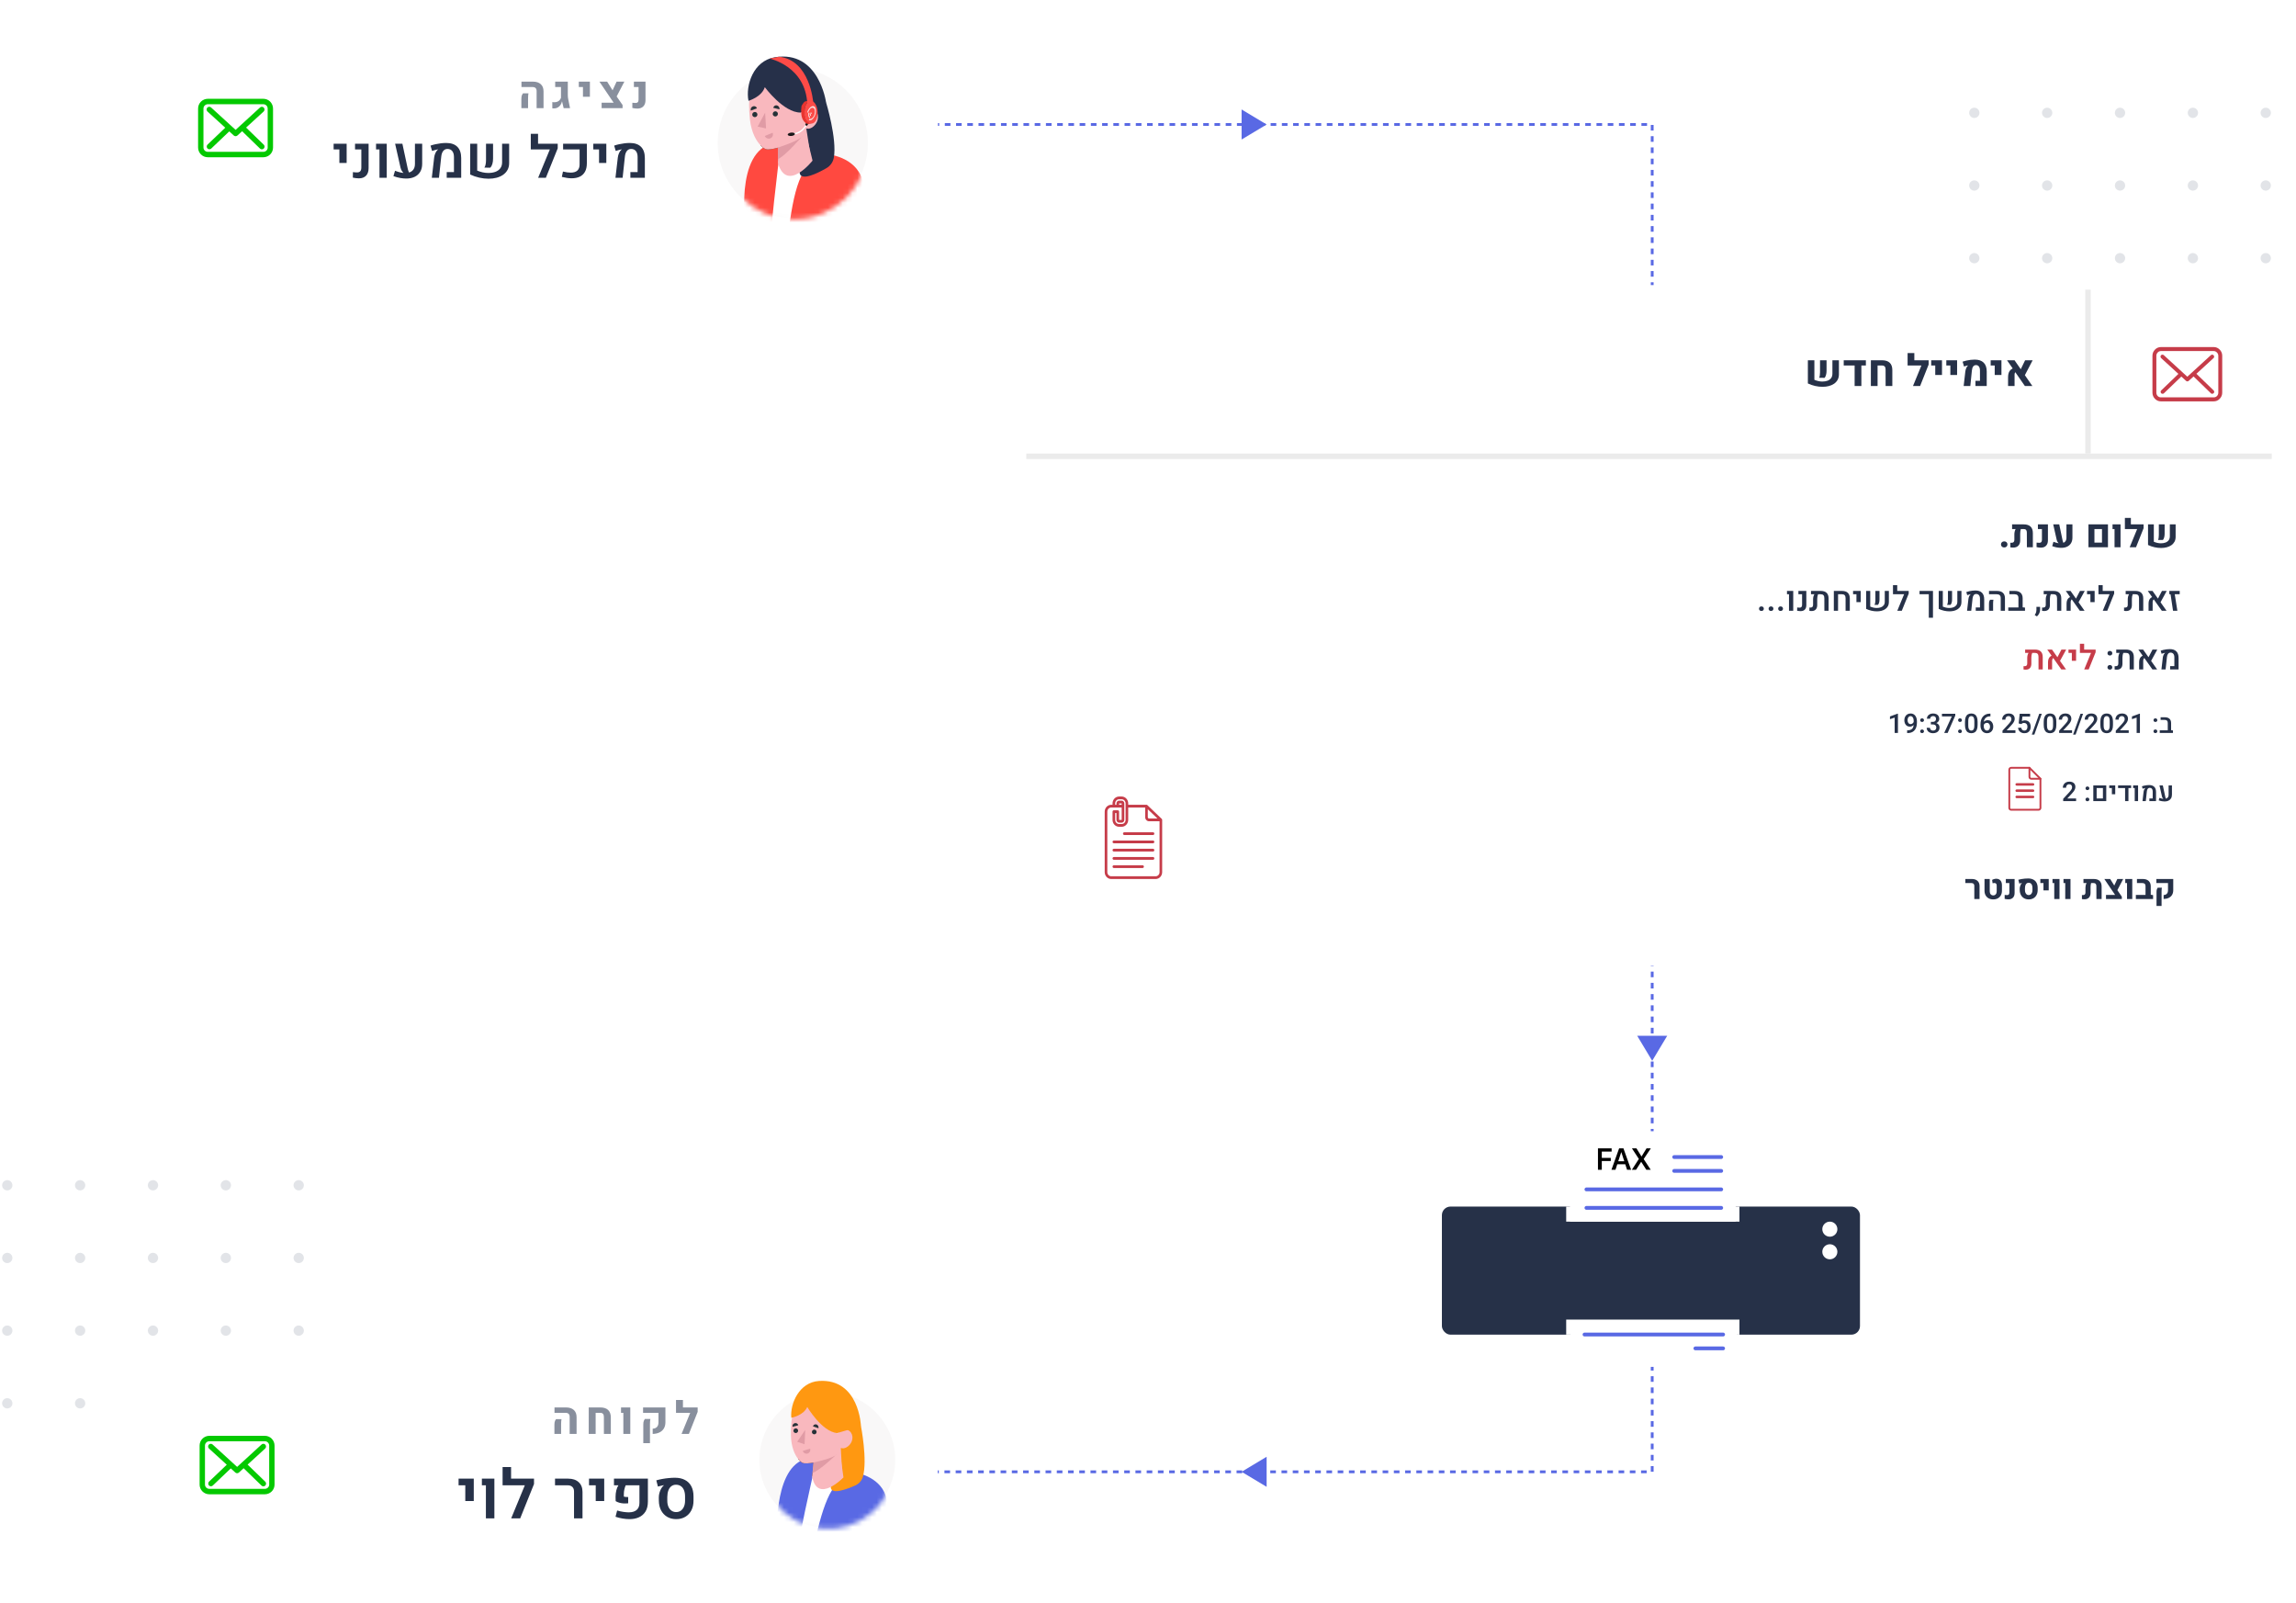 <svg width="470" height="328" viewBox="0 0 470 328" fill="none" xmlns="http://www.w3.org/2000/svg">
<g opacity="0.3">
<ellipse cx="1.487" cy="242.57" rx="1.055" ry="1.052" fill="#9EA6B2"/>
<ellipse cx="16.402" cy="242.57" rx="1.055" ry="1.052" fill="#9EA6B2"/>
<ellipse cx="31.317" cy="242.57" rx="1.055" ry="1.052" fill="#9EA6B2"/>
<ellipse cx="46.232" cy="242.57" rx="1.055" ry="1.052" fill="#9EA6B2"/>
<ellipse cx="1.486" cy="257.444" rx="1.055" ry="1.052" fill="#9EA6B2"/>
<ellipse cx="16.402" cy="257.444" rx="1.055" ry="1.052" fill="#9EA6B2"/>
<ellipse cx="31.317" cy="257.444" rx="1.055" ry="1.052" fill="#9EA6B2"/>
<ellipse cx="46.232" cy="257.444" rx="1.055" ry="1.052" fill="#9EA6B2"/>
<ellipse cx="1.486" cy="272.318" rx="1.055" ry="1.052" fill="#9EA6B2"/>
<ellipse cx="16.402" cy="272.317" rx="1.055" ry="1.052" fill="#9EA6B2"/>
<ellipse cx="31.317" cy="272.317" rx="1.055" ry="1.052" fill="#9EA6B2"/>
<ellipse cx="46.232" cy="272.317" rx="1.055" ry="1.052" fill="#9EA6B2"/>
<ellipse cx="1.486" cy="287.191" rx="1.055" ry="1.052" fill="#9EA6B2"/>
<ellipse cx="16.402" cy="287.191" rx="1.055" ry="1.052" fill="#9EA6B2"/>
<ellipse cx="31.317" cy="287.191" rx="1.055" ry="1.052" fill="#9EA6B2"/>
<ellipse cx="46.232" cy="287.191" rx="1.055" ry="1.052" fill="#9EA6B2"/>
<ellipse cx="61.148" cy="242.57" rx="1.055" ry="1.052" fill="#9EA6B2"/>
<ellipse cx="61.148" cy="257.444" rx="1.055" ry="1.052" fill="#9EA6B2"/>
<ellipse cx="61.148" cy="272.317" rx="1.055" ry="1.052" fill="#9EA6B2"/>
<ellipse cx="61.148" cy="287.191" rx="1.055" ry="1.052" fill="#9EA6B2"/>
</g>
<g opacity="0.3">
<ellipse cx="404.147" cy="23.091" rx="1.055" ry="1.052" fill="#9EA6B2"/>
<ellipse cx="419.062" cy="23.091" rx="1.055" ry="1.052" fill="#9EA6B2"/>
<ellipse cx="433.977" cy="23.091" rx="1.055" ry="1.052" fill="#9EA6B2"/>
<ellipse cx="448.892" cy="23.091" rx="1.055" ry="1.052" fill="#9EA6B2"/>
<ellipse cx="404.146" cy="37.965" rx="1.055" ry="1.052" fill="#9EA6B2"/>
<ellipse cx="419.062" cy="37.965" rx="1.055" ry="1.052" fill="#9EA6B2"/>
<ellipse cx="433.977" cy="37.965" rx="1.055" ry="1.052" fill="#9EA6B2"/>
<ellipse cx="448.892" cy="37.965" rx="1.055" ry="1.052" fill="#9EA6B2"/>
<ellipse cx="404.146" cy="52.838" rx="1.055" ry="1.052" fill="#9EA6B2"/>
<ellipse cx="419.062" cy="52.838" rx="1.055" ry="1.052" fill="#9EA6B2"/>
<ellipse cx="433.977" cy="52.838" rx="1.055" ry="1.052" fill="#9EA6B2"/>
<ellipse cx="448.892" cy="52.838" rx="1.055" ry="1.052" fill="#9EA6B2"/>
<ellipse cx="404.146" cy="67.712" rx="1.055" ry="1.052" fill="#9EA6B2"/>
<ellipse cx="419.062" cy="67.712" rx="1.055" ry="1.052" fill="#9EA6B2"/>
<ellipse cx="433.977" cy="67.712" rx="1.055" ry="1.052" fill="#9EA6B2"/>
<ellipse cx="448.892" cy="67.712" rx="1.055" ry="1.052" fill="#9EA6B2"/>
<ellipse cx="463.808" cy="23.091" rx="1.055" ry="1.052" fill="#9EA6B2"/>
<ellipse cx="463.808" cy="37.965" rx="1.055" ry="1.052" fill="#9EA6B2"/>
<ellipse cx="463.808" cy="52.838" rx="1.055" ry="1.052" fill="#9EA6B2"/>
<ellipse cx="463.808" cy="67.712" rx="1.055" ry="1.052" fill="#9EA6B2"/>
</g>
<path d="M186.506 25.476L338.212 25.476L338.212 126.955" stroke="#5969E4" stroke-width="0.573" stroke-dasharray="1.15 1.15"/>
<path d="M338.212 155.143L338.212 301.211L181.381 301.211" stroke="#5969E4" stroke-width="0.573" stroke-dasharray="1.15 1.15"/>
<path d="M259.284 304.287L254.159 301.211L259.284 298.136L259.284 304.287Z" fill="#5969E4"/>
<path d="M254.159 22.4L259.284 25.476L254.159 28.551V22.4Z" fill="#5969E4"/>
<path d="M341.288 211.973L338.212 217.098L335.137 211.973L341.288 211.973Z" fill="#5969E4"/>
<g filter="url(#filter0_d_6892_8647)">
<rect x="295.161" y="246.929" width="85.583" height="26.215" rx="1.765" fill="#263148"/>
</g>
<circle cx="374.576" cy="251.555" r="1.542" fill="white"/>
<circle cx="374.576" cy="256.181" r="1.542" fill="white"/>
<rect x="320.605" y="246.929" width="35.467" height="3.084" fill="white"/>
<rect x="320.605" y="270.06" width="35.467" height="3.084" fill="white"/>
<g filter="url(#filter1_d_6892_8647)">
<rect x="321.375" y="231.509" width="33.925" height="18.504" fill="white"/>
</g>
<g filter="url(#filter2_d_6892_8647)">
<rect x="321.521" y="270.278" width="34.041" height="9.456" fill="white"/>
</g>
<line x1="342.715" y1="236.793" x2="352.337" y2="236.793" stroke="#5969E4" stroke-width="0.779" stroke-linecap="round"/>
<line x1="342.715" y1="239.63" x2="352.337" y2="239.63" stroke="#5969E4" stroke-width="0.779" stroke-linecap="round"/>
<line x1="324.748" y1="243.412" x2="352.337" y2="243.412" stroke="#5969E4" stroke-width="0.779" stroke-linecap="round"/>
<line x1="324.748" y1="247.195" x2="352.337" y2="247.195" stroke="#5969E4" stroke-width="0.779" stroke-linecap="round"/>
<path d="M347.053 275.951L352.726 275.951" stroke="#5969E4" stroke-width="0.779" stroke-linecap="round"/>
<path d="M324.359 273.115H352.727" stroke="#5969E4" stroke-width="0.779" stroke-linecap="round"/>
<path d="M327.109 239.4H327.894V237.608H329.734V236.969H327.894V235.671H329.908V235.01H327.109V239.4ZM329.871 239.4H330.693L331.064 238.265H332.697L333.068 239.4H333.893L332.323 235.01H331.441L329.871 239.4ZM331.873 235.792H331.891L332.5 237.66H331.261L331.873 235.792ZM334.048 239.4H334.903L335.943 237.785H335.97L337.008 239.4H337.911L336.469 237.21V237.201L337.935 235.01H337.056L336.04 236.662H336.007L334.988 235.01H334.06L335.478 237.179V237.188L334.048 239.4Z" fill="black"/>
<g filter="url(#filter3_d_6892_8647)">
<rect x="209.781" y="58.337" width="255.778" height="139.285" rx="1.564" fill="white"/>
</g>
<rect x="210.082" y="92.821" width="254.956" height="1.118" fill="#EBEBEB"/>
<rect x="426.866" y="59.274" width="1.118" height="33.547" fill="#EBEBEB"/>
<path d="M371.41 73.731V77.73C371.657 77.835 371.925 77.922 372.215 77.989C372.505 78.054 372.774 78.086 373.023 78.086C373.428 78.086 373.785 78.029 374.096 77.915C374.409 77.8 374.655 77.623 374.834 77.383C375.013 77.14 375.102 76.829 375.102 76.451V73.731H376.433V76.605C376.433 77.036 376.346 77.411 376.17 77.73C375.994 78.049 375.752 78.316 375.445 78.53C375.137 78.741 374.781 78.899 374.377 79.004C373.972 79.11 373.54 79.163 373.08 79.163C372.597 79.163 372.095 79.106 371.573 78.991C371.052 78.874 370.554 78.701 370.079 78.473V73.731H371.41ZM372.386 77.321C372.445 77.21 372.489 77.05 372.518 76.842C372.55 76.634 372.566 76.412 372.566 76.174V73.731H373.902V75.884C373.902 76.18 373.867 76.459 373.797 76.719C373.726 76.98 373.63 77.182 373.507 77.326L372.386 77.321ZM377.418 73.731H381.953V74.803H381.03V79H379.65V74.803H377.418V73.731ZM382.972 79L382.977 73.731H385.266C385.955 73.731 386.476 73.899 386.831 74.236C387.185 74.57 387.364 75.067 387.367 75.726V79H385.992L385.987 75.612C385.987 75.339 385.927 75.137 385.807 75.005C385.687 74.871 385.508 74.803 385.271 74.803H384.348V79H382.972ZM390.492 74.803V72.25H391.871V73.731H394.324V74.803H390.492ZM394.798 74.61L393.054 79H391.595L393.757 73.731H394.798V74.61ZM396.152 76.737V74.803H395.326V73.731H397.532V76.737H396.152ZM399.245 76.737V74.803H398.419V73.731H400.625V76.737H399.245ZM401.97 79L402.308 76.034C402.338 75.796 402.398 75.571 402.489 75.357C402.579 75.143 402.686 74.975 402.809 74.852C402.818 74.843 402.828 74.834 402.84 74.825C402.852 74.814 402.861 74.806 402.867 74.803V74.781C402.749 74.799 402.61 74.831 402.449 74.878C402.288 74.925 402.153 74.969 402.045 75.01L401.75 74.012C401.976 73.93 402.229 73.858 402.511 73.797C402.792 73.732 403.08 73.683 403.376 73.647C403.675 73.612 403.961 73.595 404.233 73.595C405.033 73.595 405.641 73.8 406.057 74.21C406.476 74.62 406.687 75.222 406.69 76.016V79H404.383V77.928H405.31L405.305 75.832C405.305 75.48 405.235 75.207 405.095 75.014C404.954 74.818 404.755 74.72 404.497 74.72C404.245 74.72 404.049 74.818 403.908 75.014C403.77 75.207 403.684 75.489 403.649 75.858L403.332 79H401.97ZM408.325 76.737V74.803H407.498V73.731H409.704V76.737H408.325ZM414.503 79L410.847 73.731H412.385L416.037 79H414.503ZM411.058 79V77.255C411.058 76.716 411.152 76.294 411.339 75.99C411.527 75.682 411.831 75.454 412.253 75.304L412.741 75.994C412.507 76.144 412.389 76.366 412.389 76.662V79H411.058ZM416.09 73.731L414.354 77.058L413.462 75.968L414.547 73.731H416.09Z" fill="#263148"/>
<path d="M409.609 111.418C409.609 111.241 409.669 111.092 409.789 110.973C409.911 110.853 410.072 110.793 410.27 110.793C410.473 110.793 410.634 110.853 410.754 110.973C410.874 111.092 410.934 111.241 410.934 111.418C410.934 111.595 410.874 111.743 410.754 111.863C410.634 111.983 410.473 112.043 410.27 112.043C410.072 112.043 409.911 111.983 409.789 111.863C409.669 111.743 409.609 111.595 409.609 111.418ZM414.266 107.316C414.88 107.316 415.345 107.466 415.66 107.766C415.975 108.062 416.133 108.504 416.133 109.09V112H414.914L414.902 108.988C414.902 108.746 414.85 108.566 414.746 108.449C414.642 108.329 414.484 108.27 414.273 108.27H413.668C413.626 108.415 413.595 108.574 413.574 108.746C413.553 108.918 413.543 109.078 413.543 109.227V110.57C413.543 111.047 413.417 111.415 413.164 111.676C412.914 111.936 412.565 112.066 412.117 112.066C412.008 112.066 411.908 112.061 411.816 112.051C411.725 112.043 411.628 112.031 411.523 112.016V111.07C411.565 111.073 411.607 111.076 411.648 111.078C411.693 111.078 411.737 111.078 411.781 111.078C411.966 111.078 412.107 111.03 412.203 110.934C412.299 110.837 412.348 110.686 412.348 110.48V109.34C412.348 109.181 412.368 109 412.41 108.797C412.454 108.594 412.522 108.418 412.613 108.27H411.883V107.316H414.266ZM417.785 112.078C417.632 112.078 417.487 112.069 417.352 112.051C417.216 112.033 417.062 112.005 416.891 111.969L416.895 111.047C417.082 111.073 417.271 111.086 417.461 111.086C417.641 111.086 417.773 111.038 417.859 110.941C417.948 110.842 417.992 110.69 417.992 110.484V108.27H417.168V107.316H419.219V110.582C419.219 111.053 419.092 111.421 418.84 111.684C418.587 111.947 418.236 112.078 417.785 112.078ZM421.953 112.117C421.68 112.117 421.387 112.091 421.074 112.039C420.764 111.99 420.438 111.9 420.094 111.77L420.348 110.875C420.626 110.982 420.884 111.061 421.121 111.113C421.358 111.165 421.576 111.193 421.773 111.195C422.151 111.195 422.451 111.1 422.672 110.91C422.896 110.717 423.008 110.435 423.008 110.062V107.316H424.234V110C424.234 110.461 424.138 110.849 423.945 111.164C423.753 111.479 423.484 111.717 423.141 111.879C422.799 112.038 422.404 112.117 421.953 112.117ZM420.301 107.316H421.535L422.223 110.621C422.257 110.772 422.299 110.909 422.352 111.031C422.404 111.151 422.483 111.258 422.59 111.352L421.668 111.348C421.535 111.283 421.405 111.173 421.277 111.02C421.15 110.866 421.064 110.693 421.02 110.5L420.301 107.316ZM427.516 112V107.316H431.508V112H427.516ZM428.738 111.043H430.285V108.27H428.738V111.043ZM432.855 112V108.27H432.445V107.316H434.082V112H432.855ZM434.973 108.27V106H436.199V107.316H438.379V108.27H434.973ZM438.801 108.098L437.25 112H435.953L437.875 107.316H438.801V108.098ZM440.895 107.316V110.871C441.113 110.965 441.352 111.042 441.609 111.102C441.867 111.159 442.107 111.188 442.328 111.188C442.688 111.188 443.005 111.137 443.281 111.035C443.56 110.934 443.779 110.776 443.938 110.562C444.096 110.346 444.176 110.07 444.176 109.734V107.316H445.359V109.871C445.359 110.254 445.281 110.587 445.125 110.871C444.969 111.155 444.754 111.392 444.48 111.582C444.207 111.77 443.891 111.91 443.531 112.004C443.172 112.098 442.788 112.145 442.379 112.145C441.949 112.145 441.503 112.094 441.039 111.992C440.576 111.888 440.133 111.734 439.711 111.531V107.316H440.895ZM441.762 110.508C441.814 110.409 441.853 110.267 441.879 110.082C441.908 109.897 441.922 109.699 441.922 109.488V107.316H443.109V109.23C443.109 109.493 443.078 109.741 443.016 109.973C442.953 110.204 442.867 110.384 442.758 110.512L441.762 110.508Z" fill="#263148"/>
<path d="M360.076 124.576C360.076 124.442 360.119 124.33 360.206 124.241C360.294 124.15 360.415 124.104 360.568 124.104C360.723 124.104 360.844 124.15 360.93 124.241C361.019 124.33 361.063 124.442 361.063 124.576C361.063 124.706 361.019 124.815 360.93 124.904C360.844 124.993 360.723 125.038 360.568 125.038C360.415 125.038 360.294 124.993 360.206 124.904C360.119 124.815 360.076 124.706 360.076 124.576ZM362.038 124.576C362.038 124.442 362.081 124.33 362.167 124.241C362.256 124.15 362.377 124.104 362.53 124.104C362.685 124.104 362.805 124.15 362.892 124.241C362.981 124.33 363.025 124.442 363.025 124.576C363.025 124.706 362.981 124.815 362.892 124.904C362.805 124.993 362.685 125.038 362.53 125.038C362.377 125.038 362.256 124.993 362.167 124.904C362.081 124.815 362.038 124.706 362.038 124.576ZM363.999 124.576C363.999 124.442 364.043 124.33 364.129 124.241C364.218 124.15 364.339 124.104 364.492 124.104C364.647 124.104 364.767 124.15 364.854 124.241C364.943 124.33 364.987 124.442 364.987 124.576C364.987 124.706 364.943 124.815 364.854 124.904C364.767 124.993 364.647 125.038 364.492 125.038C364.339 125.038 364.218 124.993 364.129 124.904C364.043 124.815 363.999 124.706 363.999 124.576ZM366.214 125V121.616H365.804V120.936H367.082V125H366.214ZM368.6 125.068C368.472 125.068 368.353 125.06 368.241 125.044C368.13 125.031 368.009 125.01 367.879 124.983L367.889 124.323C368.044 124.348 368.209 124.361 368.385 124.361C368.556 124.361 368.683 124.313 368.768 124.217C368.852 124.122 368.894 123.973 368.894 123.773V121.616H368.142V120.936H369.762V123.841C369.762 124.236 369.661 124.539 369.458 124.75C369.255 124.962 368.969 125.068 368.6 125.068ZM372.708 120.936C373.242 120.936 373.643 121.065 373.912 121.322C374.183 121.58 374.318 121.966 374.318 122.481V125H373.457L373.45 122.416C373.45 122.14 373.391 121.939 373.272 121.811C373.154 121.681 372.967 121.616 372.712 121.616H372.165C372.11 121.742 372.067 121.89 372.035 122.061C372.005 122.229 371.991 122.397 371.991 122.563V123.824C371.991 124.218 371.89 124.521 371.69 124.733C371.492 124.943 371.21 125.048 370.846 125.048C370.764 125.048 370.686 125.044 370.613 125.038C370.543 125.031 370.467 125.022 370.388 125.01V124.33C370.426 124.335 370.465 124.338 370.504 124.34C370.543 124.34 370.58 124.34 370.617 124.34C370.797 124.34 370.93 124.294 371.017 124.2C371.103 124.107 371.146 123.961 371.146 123.763V122.638C371.146 122.47 371.168 122.29 371.211 122.098C371.257 121.904 371.324 121.744 371.413 121.616H370.719V120.936H372.708ZM375.392 125L375.395 120.936H377.049C377.585 120.936 377.987 121.065 378.256 121.322C378.525 121.58 378.66 121.966 378.663 122.481V125H377.798V122.416C377.798 122.14 377.737 121.939 377.617 121.811C377.498 121.681 377.311 121.616 377.056 121.616H376.26L376.256 125H375.392ZM380.019 123.229V121.616H379.332V120.936H380.888V123.229H380.019ZM382.846 120.936V124.142C383.049 124.229 383.267 124.298 383.499 124.351C383.734 124.401 383.955 124.426 384.162 124.426C384.479 124.426 384.761 124.381 385.01 124.292C385.26 124.201 385.457 124.061 385.601 123.872C385.747 123.683 385.82 123.441 385.82 123.147V120.936H386.661V123.24C386.661 123.554 386.596 123.829 386.466 124.063C386.336 124.298 386.157 124.494 385.929 124.651C385.704 124.806 385.443 124.923 385.146 125C384.85 125.075 384.535 125.113 384.2 125.113C383.846 125.113 383.48 125.071 383.099 124.986C382.719 124.9 382.355 124.774 382.009 124.61V120.936H382.846ZM383.704 123.787C383.768 123.698 383.816 123.574 383.848 123.414C383.882 123.255 383.899 123.078 383.899 122.884V120.936H384.74V122.71C384.74 122.94 384.712 123.15 384.658 123.339C384.603 123.528 384.522 123.681 384.415 123.797L383.704 123.787ZM387.501 121.616V119.75H388.37V120.936H390.407V121.616H387.501ZM390.718 121.486L389.303 125H388.38L390.058 120.936H390.718V121.486ZM394.833 126.422V121.616H392.936V120.936H395.687V126.422H394.833ZM397.701 120.936V124.142C397.903 124.229 398.121 124.298 398.353 124.351C398.588 124.401 398.809 124.426 399.017 124.426C399.333 124.426 399.616 124.381 399.864 124.292C400.115 124.201 400.312 124.061 400.456 123.872C400.601 123.683 400.674 123.441 400.674 123.147V120.936H401.515V123.24C401.515 123.554 401.45 123.829 401.32 124.063C401.19 124.298 401.012 124.494 400.784 124.651C400.558 124.806 400.297 124.923 400.001 125C399.705 125.075 399.389 125.113 399.054 125.113C398.701 125.113 398.334 125.071 397.954 124.986C397.573 124.9 397.21 124.774 396.863 124.61V120.936H397.701ZM398.559 123.787C398.622 123.698 398.67 123.574 398.702 123.414C398.736 123.255 398.753 123.078 398.753 122.884V120.936H399.594V122.71C399.594 122.94 399.567 123.15 399.512 123.339C399.457 123.528 399.377 123.681 399.269 123.797L398.559 123.787ZM402.664 125L402.947 122.573C402.97 122.389 403.019 122.213 403.094 122.047C403.172 121.881 403.262 121.752 403.364 121.661C403.373 121.652 403.382 121.644 403.392 121.637C403.403 121.628 403.412 121.621 403.419 121.616L403.415 121.603C403.322 121.618 403.206 121.646 403.067 121.685C402.928 121.721 402.805 121.759 402.698 121.797L402.51 121.162C402.685 121.098 402.879 121.043 403.091 120.998C403.305 120.95 403.523 120.912 403.744 120.885C403.967 120.857 404.178 120.844 404.376 120.844C404.962 120.844 405.407 120.996 405.712 121.302C406.018 121.605 406.172 122.051 406.174 122.642V125H404.444V124.32H405.309V122.532C405.309 122.218 405.241 121.977 405.104 121.811C404.97 121.642 404.778 121.558 404.53 121.558C404.322 121.558 404.155 121.639 404.027 121.801C403.9 121.96 403.821 122.184 403.791 122.471L403.518 125H402.664ZM409.554 125V122.409C409.554 122.136 409.488 121.935 409.356 121.808C409.226 121.68 409.021 121.616 408.741 121.616H407.158V120.936H408.795C409.322 120.936 409.724 121.065 410.002 121.322C410.282 121.58 410.422 121.953 410.422 122.443V125H409.554ZM407.155 125V123.609C407.155 123.349 407.18 123.157 407.23 123.031C407.282 122.904 407.329 122.807 407.37 122.741H408.064C408.043 122.836 408.026 122.948 408.013 123.076C407.999 123.201 407.992 123.353 407.992 123.53V125H407.155ZM411.102 125V124.316H413.181L414.045 124.286L414.527 124.347V125H411.102ZM413.181 124.802V122.409C413.181 122.136 413.116 121.935 412.986 121.808C412.856 121.68 412.65 121.616 412.367 121.616H411.325V120.936H412.425C412.947 120.936 413.347 121.065 413.625 121.322C413.905 121.58 414.045 121.953 414.045 122.443V124.802H413.181ZM417.617 124.798C417.617 125.035 417.558 125.278 417.439 125.526C417.321 125.775 417.165 125.981 416.971 126.145L416.517 125.885C416.58 125.783 416.638 125.679 416.691 125.574C416.743 125.469 416.785 125.357 416.817 125.236C416.849 125.115 416.865 124.981 416.865 124.833V124.197H417.617V124.798ZM420.341 120.936C420.874 120.936 421.276 121.065 421.544 121.322C421.816 121.58 421.951 121.966 421.951 122.481V125H421.09L421.083 122.416C421.083 122.14 421.024 121.939 420.905 121.811C420.787 121.681 420.6 121.616 420.345 121.616H419.798C419.743 121.742 419.7 121.89 419.668 122.061C419.638 122.229 419.623 122.397 419.623 122.563V123.824C419.623 124.218 419.523 124.521 419.323 124.733C419.124 124.943 418.843 125.048 418.478 125.048C418.396 125.048 418.319 125.044 418.246 125.038C418.175 125.031 418.1 125.022 418.02 125.01V124.33C418.059 124.335 418.098 124.338 418.137 124.34C418.175 124.34 418.213 124.34 418.249 124.34C418.429 124.34 418.563 124.294 418.649 124.2C418.736 124.107 418.779 123.961 418.779 123.763V122.638C418.779 122.47 418.801 122.29 418.844 122.098C418.89 121.904 418.957 121.744 419.046 121.616H418.352V120.936H420.341ZM425.755 125L422.877 120.936H423.848L426.723 125H425.755ZM423.035 125V123.595C423.035 123.196 423.105 122.88 423.247 122.645C423.388 122.41 423.616 122.237 423.93 122.125L424.248 122.563C423.997 122.695 423.872 122.922 423.872 123.243V125H423.035ZM426.753 120.936L425.383 123.448L424.819 122.771L425.779 120.936H426.753ZM427.912 123.229V121.616H427.225V120.936H428.78V123.229H427.912ZM429.563 121.616V119.75H430.431V120.936H432.468V121.616H429.563ZM432.779 121.486L431.364 125H430.441L432.12 120.936H432.779V121.486ZM437.123 120.936C437.657 120.936 438.058 121.065 438.327 121.322C438.598 121.58 438.733 121.966 438.733 122.481V125H437.872L437.865 122.416C437.865 122.14 437.806 121.939 437.687 121.811C437.569 121.681 437.382 121.616 437.127 121.616H436.58C436.525 121.742 436.482 121.89 436.45 122.061C436.421 122.229 436.406 122.397 436.406 122.563V123.824C436.406 124.218 436.305 124.521 436.105 124.733C435.907 124.943 435.625 125.048 435.261 125.048C435.179 125.048 435.101 125.044 435.028 125.038C434.958 125.031 434.882 125.022 434.803 125.01V124.33C434.841 124.335 434.88 124.338 434.919 124.34C434.958 124.34 434.995 124.34 435.032 124.34C435.212 124.34 435.345 124.294 435.432 124.2C435.518 124.107 435.561 123.961 435.561 123.763V122.638C435.561 122.47 435.583 122.29 435.626 122.098C435.672 121.904 435.739 121.744 435.828 121.616H435.134V120.936H437.123ZM442.538 125L439.66 120.936H440.63L443.505 125H442.538ZM439.817 125V123.595C439.817 123.196 439.887 122.88 440.029 122.645C440.17 122.41 440.398 122.237 440.712 122.125L441.03 122.563C440.78 122.695 440.654 122.922 440.654 123.243V125H439.817ZM443.536 120.936L442.165 123.448L441.601 122.771L442.561 120.936H443.536ZM444.828 125L444.325 121.647L444.069 121.592V120.936H446.195L446.191 121.616H445.18L445.716 125H444.828Z" fill="#263148"/>
<path d="M404.149 183.986V181.279C404.149 181.097 404.098 180.959 403.995 180.865C403.895 180.77 403.748 180.722 403.554 180.722H402.317V179.888H403.633C404.13 179.888 404.518 180.015 404.799 180.271C405.081 180.523 405.222 180.878 405.222 181.333V183.986H404.149ZM408.025 184.068C407.667 184.068 407.354 183.995 407.085 183.849C406.816 183.701 406.608 183.495 406.46 183.23C406.312 182.964 406.238 182.654 406.238 182.301V179.888H407.307V182.424C407.307 182.67 407.372 182.869 407.502 183.022C407.634 183.172 407.808 183.248 408.022 183.248C408.236 183.248 408.408 183.172 408.538 183.022C408.668 182.869 408.733 182.67 408.733 182.424V181.245C408.733 181.067 408.694 180.934 408.616 180.845C408.539 180.756 408.422 180.711 408.264 180.711C408.214 180.711 408.158 180.716 408.097 180.725C408.035 180.734 407.968 180.748 407.895 180.766L407.793 180.079C407.916 180.006 408.055 179.948 408.21 179.905C408.365 179.861 408.509 179.84 408.644 179.84C409.006 179.84 409.29 179.957 409.495 180.192C409.702 180.427 409.806 180.749 409.806 181.159V182.301C409.806 182.654 409.732 182.964 409.584 183.23C409.436 183.495 409.227 183.701 408.958 183.849C408.692 183.995 408.381 184.068 408.025 184.068ZM411.142 184.054C411.008 184.054 410.881 184.046 410.763 184.03C410.644 184.014 410.51 183.99 410.36 183.958L410.363 183.152C410.527 183.175 410.692 183.186 410.859 183.186C411.016 183.186 411.132 183.144 411.207 183.06C411.285 182.973 411.324 182.84 411.324 182.66V180.722H410.602V179.888H412.397V182.745C412.397 183.158 412.286 183.479 412.065 183.709C411.844 183.939 411.537 184.054 411.142 184.054ZM415.285 184.068C414.925 184.068 414.607 183.988 414.331 183.829C414.058 183.669 413.843 183.445 413.685 183.155C413.53 182.866 413.451 182.53 413.446 182.147L413.443 181.894C413.44 181.76 413.457 181.621 413.494 181.477C413.533 181.331 413.583 181.196 413.644 181.07C413.706 180.943 413.772 180.842 413.843 180.77C413.852 180.76 413.86 180.751 413.866 180.742C413.876 180.733 413.885 180.725 413.894 180.718L413.887 180.701C413.821 180.713 413.734 180.732 413.627 180.759C413.52 180.787 413.431 180.809 413.361 180.828L413.159 180.048C413.344 179.996 413.549 179.949 413.774 179.908C414 179.867 414.23 179.836 414.465 179.816C414.702 179.793 414.926 179.782 415.138 179.782C415.562 179.782 415.922 179.857 416.218 180.007C416.514 180.158 416.739 180.379 416.891 180.67C417.044 180.96 417.12 181.318 417.12 181.744V182.147C417.12 182.53 417.044 182.866 416.891 183.155C416.741 183.445 416.528 183.669 416.252 183.829C415.976 183.988 415.654 184.068 415.285 184.068ZM415.282 183.183C415.434 183.183 415.569 183.139 415.685 183.053C415.801 182.966 415.891 182.847 415.955 182.694C416.019 182.539 416.051 182.358 416.051 182.15V181.761C416.051 181.524 416.021 181.323 415.962 181.159C415.902 180.995 415.815 180.871 415.699 180.787C415.582 180.7 415.441 180.657 415.275 180.657C415.115 180.657 414.978 180.702 414.865 180.793C414.751 180.882 414.664 181.013 414.605 181.187C414.548 181.36 414.518 181.572 414.516 181.822V182.15C414.516 182.358 414.548 182.539 414.612 182.694C414.675 182.847 414.764 182.966 414.878 183.053C414.994 183.139 415.129 183.183 415.282 183.183ZM418.306 182.226V180.722H417.664V179.888H419.38V182.226H418.306ZM420.514 183.986V180.722H420.156V179.888H421.588V183.986H420.514ZM422.763 183.986V180.722H422.405V179.888H423.837V183.986H422.763ZM428.577 179.888C429.115 179.888 429.522 180.019 429.798 180.281C430.073 180.541 430.211 180.927 430.211 181.439V183.986H429.145L429.135 181.351C429.135 181.139 429.089 180.981 428.998 180.879C428.907 180.774 428.769 180.722 428.584 180.722H428.054C428.018 180.849 427.991 180.988 427.972 181.139C427.954 181.289 427.945 181.429 427.945 181.559V182.735C427.945 183.152 427.835 183.474 427.614 183.702C427.395 183.93 427.089 184.044 426.698 184.044C426.602 184.044 426.514 184.039 426.434 184.03C426.355 184.023 426.269 184.013 426.178 184V183.172C426.214 183.175 426.251 183.177 426.287 183.179C426.326 183.179 426.365 183.179 426.404 183.179C426.565 183.179 426.688 183.137 426.773 183.053C426.857 182.968 426.899 182.836 426.899 182.656V181.658C426.899 181.519 426.917 181.361 426.954 181.183C426.993 181.005 427.052 180.852 427.132 180.722H426.492V179.888H428.577ZM431.107 183.986V183.148H432.969L430.765 179.888H431.961L433.055 181.634L434.347 183.504V183.986H431.107ZM433.284 182.461L432.624 181.607L433.424 179.888H434.624L433.284 182.461ZM435.41 183.986V180.722H435.051V179.888H436.483V183.986H435.41ZM437.218 183.986V183.148H439.197L440.267 183.114L440.745 183.186V183.986H437.218ZM439.197 183.736V181.34C439.197 181.133 439.143 180.978 439.036 180.875C438.929 180.773 438.765 180.722 438.544 180.722H437.444V179.888H438.623C439.142 179.888 439.546 180.019 439.833 180.281C440.122 180.541 440.267 180.91 440.267 181.388V183.736H439.197ZM442.902 183.986V183.172C443.187 183.161 443.407 183.073 443.562 182.909C443.719 182.745 443.798 182.505 443.798 182.188V180.722H441.415V179.888H444.871V182.167C444.871 182.548 444.791 182.872 444.632 183.138C444.474 183.403 444.249 183.606 443.955 183.75C443.661 183.894 443.31 183.972 442.902 183.986ZM441.449 185.408V182.55C441.449 182.272 441.48 182.068 441.542 181.938C441.603 181.806 441.653 181.717 441.692 181.672H442.55C442.53 181.761 442.512 181.868 442.499 181.993C442.487 182.116 442.482 182.264 442.482 182.438V185.408H441.449Z" fill="#263148"/>
<path d="M424.986 163.947H422.34V163.485L423.619 162.096C423.759 161.941 423.869 161.807 423.948 161.694C424.029 161.581 424.085 161.479 424.118 161.389C424.15 161.297 424.166 161.208 424.166 161.122C424.166 160.94 424.116 160.792 424.015 160.677C423.916 160.56 423.774 160.502 423.589 160.502C423.445 160.502 423.324 160.533 423.225 160.596C423.127 160.657 423.055 160.742 423.006 160.85C422.958 160.957 422.933 161.082 422.933 161.222H422.264C422.264 160.992 422.316 160.781 422.421 160.591C422.525 160.4 422.677 160.248 422.877 160.135C423.076 160.021 423.316 159.965 423.597 159.965C423.993 159.965 424.298 160.063 424.514 160.259C424.73 160.455 424.838 160.719 424.838 161.052C424.838 161.217 424.803 161.38 424.733 161.54C424.663 161.7 424.566 161.86 424.444 162.02C424.322 162.179 424.181 162.342 424.023 162.509L423.184 163.41H424.986V163.947ZM426.913 163.612C426.913 163.506 426.947 163.418 427.015 163.348C427.085 163.276 427.181 163.24 427.301 163.24C427.423 163.24 427.519 163.276 427.587 163.348C427.657 163.418 427.692 163.506 427.692 163.612C427.692 163.715 427.657 163.801 427.587 163.871C427.519 163.941 427.423 163.976 427.301 163.976C427.181 163.976 427.085 163.941 427.015 163.871C426.947 163.801 426.913 163.715 426.913 163.612ZM426.915 161.332C426.915 161.226 426.95 161.138 427.018 161.068C427.088 160.996 427.183 160.96 427.304 160.96C427.426 160.96 427.522 160.996 427.59 161.068C427.66 161.138 427.695 161.226 427.695 161.332C427.695 161.435 427.66 161.521 427.59 161.591C427.522 161.662 427.426 161.697 427.304 161.697C427.183 161.697 427.088 161.662 427.018 161.591C426.95 161.521 426.915 161.435 426.915 161.332ZM428.507 163.947V160.739H431.159V163.947H428.507ZM429.19 163.407H430.477V161.276H429.19V163.407ZM432.311 162.549V161.276H431.769V160.739H432.997V162.549H432.311ZM433.579 160.739H436.25V161.276H435.7V163.947H435.015V161.276H433.579V160.739ZM436.987 163.947V161.276H436.663V160.739H437.672V163.947H436.987ZM438.579 163.947L438.802 162.031C438.82 161.886 438.859 161.747 438.918 161.616C438.98 161.484 439.051 161.383 439.132 161.311C439.139 161.304 439.146 161.297 439.153 161.292C439.162 161.285 439.169 161.279 439.175 161.276L439.172 161.265C439.098 161.278 439.007 161.299 438.897 161.33C438.787 161.359 438.69 161.388 438.606 161.419L438.457 160.917C438.596 160.867 438.748 160.823 438.916 160.788C439.085 160.75 439.257 160.72 439.431 160.698C439.607 160.677 439.774 160.666 439.93 160.666C440.392 160.666 440.744 160.787 440.985 161.028C441.226 161.267 441.347 161.619 441.349 162.085V163.947H439.984V163.41H440.667V161.999C440.667 161.751 440.613 161.561 440.505 161.43C440.399 161.297 440.248 161.23 440.052 161.23C439.888 161.23 439.756 161.294 439.655 161.422C439.554 161.547 439.492 161.724 439.469 161.95L439.253 163.947H438.579ZM443.108 164.02C442.93 164.02 442.74 164.002 442.536 163.966C442.333 163.931 442.119 163.873 441.894 163.79L442.045 163.286C442.232 163.358 442.406 163.412 442.566 163.448C442.728 163.482 442.876 163.5 443.011 163.502C443.288 163.502 443.509 163.43 443.675 163.286C443.84 163.14 443.923 162.927 443.923 162.646V160.739H444.606V162.617C444.606 162.922 444.543 163.18 444.417 163.388C444.291 163.597 444.115 163.754 443.888 163.86C443.663 163.967 443.403 164.02 443.108 164.02ZM442.053 160.739H442.739L443.235 163.051C443.26 163.17 443.291 163.273 443.327 163.361C443.363 163.449 443.415 163.529 443.483 163.601L442.96 163.596C442.877 163.535 442.798 163.453 442.723 163.351C442.647 163.248 442.594 163.128 442.563 162.992L442.053 160.739Z" fill="#263148"/>
<g clip-path="url(#clip0_6892_8647)">
<path d="M417.686 159.187H415.811C415.708 159.187 415.624 159.103 415.624 159V157.133C415.624 157.03 415.54 156.947 415.436 156.947H411.687C411.377 156.947 411.125 157.198 411.125 157.507V165.346C411.125 165.655 411.377 165.906 411.687 165.906H417.311C417.621 165.906 417.873 165.655 417.873 165.346V159.373C417.873 159.27 417.789 159.187 417.686 159.187ZM417.498 165.346C417.498 165.449 417.414 165.533 417.311 165.533H411.687C411.584 165.533 411.5 165.449 411.5 165.346V157.507C411.5 157.404 411.584 157.32 411.687 157.32H415.249V159C415.249 159.309 415.501 159.56 415.811 159.56H417.498V165.346V165.346Z" fill="#C63C49"/>
<path d="M417.818 159.241L415.568 157.001C415.495 156.929 415.376 156.929 415.303 157.001C415.23 157.074 415.23 157.193 415.303 157.265L417.553 159.505C417.59 159.541 417.638 159.56 417.686 159.56C417.734 159.56 417.781 159.541 417.818 159.505C417.891 159.432 417.891 159.314 417.818 159.241Z" fill="#C63C49"/>
<line x1="412.824" y1="160.533" x2="416.174" y2="160.533" stroke="#C63C49" stroke-width="0.506" stroke-linecap="round"/>
<line x1="412.824" y1="161.813" x2="416.174" y2="161.813" stroke="#C63C49" stroke-width="0.506" stroke-linecap="round"/>
<line x1="412.824" y1="163.093" x2="416.174" y2="163.093" stroke="#C63C49" stroke-width="0.506" stroke-linecap="round"/>
</g>
<path d="M416.544 132.936C417.078 132.936 417.479 133.065 417.748 133.322C418.019 133.58 418.154 133.966 418.154 134.481V137H417.293L417.286 134.416C417.286 134.14 417.227 133.939 417.108 133.811C416.99 133.681 416.803 133.616 416.548 133.616H416.001C415.946 133.742 415.903 133.89 415.871 134.061C415.842 134.229 415.827 134.397 415.827 134.563V135.824C415.827 136.218 415.726 136.521 415.526 136.733C415.328 136.943 415.046 137.048 414.682 137.048C414.6 137.048 414.522 137.044 414.449 137.038C414.379 137.031 414.303 137.022 414.224 137.01V136.33C414.262 136.335 414.301 136.338 414.34 136.34C414.379 136.34 414.416 136.34 414.453 136.34C414.633 136.34 414.766 136.294 414.853 136.2C414.939 136.107 414.982 135.961 414.982 135.763V134.638C414.982 134.47 415.004 134.29 415.047 134.098C415.093 133.904 415.16 133.744 415.249 133.616H414.555V132.936H416.544ZM421.959 137L419.081 132.936H420.051L422.926 137H421.959ZM419.238 137V135.595C419.238 135.196 419.308 134.88 419.45 134.645C419.591 134.41 419.819 134.237 420.133 134.125L420.451 134.563C420.201 134.695 420.075 134.922 420.075 135.243V137H419.238ZM422.957 132.936L421.586 135.448L421.022 134.771L421.982 132.936H422.957ZM424.115 135.229V133.616H423.428V132.936H424.983V135.229H424.115ZM425.766 133.616V131.75H426.634V132.936H428.671V133.616H425.766ZM428.982 133.486L427.567 137H426.645L428.323 132.936H428.982V133.486Z" fill="#C63C49"/>
<path d="M431.406 136.576C431.406 136.442 431.449 136.33 431.536 136.241C431.625 136.15 431.745 136.104 431.898 136.104C432.053 136.104 432.174 136.15 432.26 136.241C432.349 136.33 432.394 136.442 432.394 136.576C432.394 136.706 432.349 136.815 432.26 136.904C432.174 136.993 432.053 137.038 431.898 137.038C431.745 137.038 431.625 136.993 431.536 136.904C431.449 136.815 431.406 136.706 431.406 136.576ZM431.409 133.688C431.409 133.554 431.453 133.442 431.539 133.353C431.628 133.262 431.749 133.216 431.901 133.216C432.056 133.216 432.177 133.262 432.264 133.353C432.353 133.442 432.397 133.554 432.397 133.688C432.397 133.818 432.353 133.927 432.264 134.016C432.177 134.105 432.056 134.149 431.901 134.149C431.749 134.149 431.628 134.105 431.539 134.016C431.453 133.927 431.409 133.818 431.409 133.688ZM435.193 132.936C435.726 132.936 436.127 133.065 436.396 133.322C436.667 133.58 436.803 133.966 436.803 134.481V137H435.941L435.935 134.416C435.935 134.14 435.875 133.939 435.757 133.811C435.638 133.681 435.452 133.616 435.196 133.616H434.649C434.595 133.742 434.551 133.89 434.52 134.061C434.49 134.229 434.475 134.397 434.475 134.563V135.824C434.475 136.218 434.375 136.521 434.174 136.733C433.976 136.943 433.695 137.048 433.33 137.048C433.248 137.048 433.171 137.044 433.098 137.038C433.027 137.031 432.952 137.022 432.872 137.01V136.33C432.911 136.335 432.95 136.338 432.988 136.34C433.027 136.34 433.065 136.34 433.101 136.34C433.281 136.34 433.414 136.294 433.501 136.2C433.588 136.107 433.631 135.961 433.631 135.763V134.638C433.631 134.47 433.653 134.29 433.696 134.098C433.741 133.904 433.809 133.744 433.897 133.616H433.204V132.936H435.193ZM440.607 137L437.729 132.936H438.7L441.574 137H440.607ZM437.886 137V135.595C437.886 135.196 437.957 134.88 438.098 134.645C438.239 134.41 438.467 134.237 438.782 134.125L439.1 134.563C438.849 134.695 438.724 134.922 438.724 135.243V137H437.886ZM441.605 132.936L440.234 135.448L439.67 134.771L440.631 132.936H441.605ZM442.453 137L442.736 134.573C442.759 134.389 442.808 134.213 442.883 134.047C442.961 133.881 443.051 133.752 443.153 133.661C443.162 133.652 443.172 133.644 443.181 133.637C443.192 133.628 443.201 133.621 443.208 133.616L443.205 133.603C443.111 133.618 442.995 133.646 442.856 133.685C442.717 133.721 442.594 133.759 442.487 133.797L442.299 133.162C442.474 133.098 442.668 133.043 442.88 132.998C443.094 132.95 443.312 132.912 443.533 132.885C443.756 132.857 443.967 132.844 444.165 132.844C444.751 132.844 445.196 132.996 445.501 133.302C445.807 133.605 445.961 134.051 445.963 134.642V137H444.233V136.32H445.098V134.532C445.098 134.218 445.03 133.977 444.893 133.811C444.759 133.642 444.567 133.558 444.319 133.558C444.112 133.558 443.944 133.639 443.816 133.801C443.689 133.96 443.61 134.184 443.581 134.471L443.307 137H442.453Z" fill="#263148"/>
<path d="M388.516 150H387.844V146.862L386.886 147.183V146.622L388.432 146.058H388.516V150ZM390.447 149.466C390.694 149.466 390.9 149.434 391.065 149.371C391.232 149.308 391.365 149.22 391.462 149.107C391.559 148.992 391.628 148.858 391.669 148.705C391.713 148.55 391.734 148.381 391.734 148.198V147.502C391.734 147.295 391.705 147.121 391.648 146.981C391.59 146.841 391.514 146.736 391.419 146.665C391.323 146.593 391.217 146.557 391.1 146.557C390.971 146.557 390.86 146.595 390.768 146.671C390.677 146.746 390.607 146.846 390.558 146.97C390.511 147.094 390.488 147.23 390.488 147.378C390.488 147.518 390.51 147.65 390.555 147.774C390.6 147.898 390.669 147.999 390.76 148.076C390.852 148.152 390.968 148.19 391.108 148.19C391.204 148.19 391.293 148.171 391.375 148.133C391.458 148.093 391.53 148.042 391.591 147.979C391.652 147.916 391.701 147.845 391.737 147.766C391.773 147.685 391.794 147.602 391.799 147.518L392.053 147.607C392.053 147.74 392.024 147.872 391.966 148.004C391.911 148.135 391.833 148.254 391.734 148.362C391.635 148.468 391.519 148.553 391.386 148.616C391.255 148.679 391.113 148.71 390.96 148.71C390.708 148.71 390.498 148.65 390.329 148.53C390.161 148.407 390.035 148.246 389.951 148.047C389.866 147.847 389.824 147.629 389.824 147.394C389.824 147.14 389.874 146.91 389.975 146.703C390.078 146.494 390.224 146.328 390.415 146.204C390.606 146.08 390.835 146.018 391.103 146.018C391.313 146.018 391.5 146.058 391.661 146.139C391.825 146.22 391.961 146.334 392.069 146.479C392.179 146.625 392.261 146.795 392.317 146.989C392.375 147.182 392.403 147.389 392.403 147.612V147.85C392.403 148.085 392.382 148.311 392.339 148.527C392.297 148.743 392.231 148.942 392.139 149.123C392.047 149.305 391.925 149.463 391.772 149.598C391.621 149.733 391.437 149.838 391.219 149.914C391.001 149.987 390.746 150.024 390.453 150.024H390.396V149.466H390.447ZM393.064 149.665C393.064 149.559 393.098 149.471 393.167 149.401C393.237 149.329 393.332 149.293 393.453 149.293C393.575 149.293 393.67 149.329 393.739 149.401C393.809 149.471 393.844 149.559 393.844 149.665C393.844 149.768 393.809 149.854 393.739 149.924C393.67 149.995 393.575 150.03 393.453 150.03C393.332 150.03 393.237 149.995 393.167 149.924C393.098 149.854 393.064 149.768 393.064 149.665ZM393.067 147.386C393.067 147.28 393.101 147.191 393.17 147.121C393.24 147.049 393.335 147.013 393.456 147.013C393.578 147.013 393.673 147.049 393.742 147.121C393.812 147.191 393.847 147.28 393.847 147.386C393.847 147.488 393.812 147.575 393.742 147.645C393.673 147.715 393.578 147.75 393.456 147.75C393.335 147.75 393.24 147.715 393.17 147.645C393.101 147.575 393.067 147.488 393.067 147.386ZM395.644 147.731C395.793 147.731 395.916 147.706 396.013 147.656C396.11 147.605 396.183 147.535 396.232 147.445C396.28 147.355 396.305 147.252 396.305 147.135C396.305 147.016 396.283 146.914 396.24 146.827C396.197 146.739 396.131 146.672 396.043 146.625C395.955 146.578 395.844 146.555 395.711 146.555C395.599 146.555 395.498 146.577 395.406 146.622C395.316 146.665 395.244 146.727 395.19 146.808C395.138 146.887 395.112 146.983 395.112 147.094H394.443C394.443 146.884 394.498 146.698 394.608 146.536C394.717 146.374 394.867 146.247 395.055 146.155C395.246 146.064 395.461 146.018 395.7 146.018C395.954 146.018 396.176 146.06 396.367 146.145C396.557 146.227 396.706 146.352 396.812 146.517C396.92 146.682 396.974 146.887 396.974 147.132C396.974 147.247 396.948 147.362 396.895 147.477C396.843 147.591 396.766 147.695 396.663 147.79C396.561 147.886 396.433 147.962 396.28 148.02C396.127 148.077 395.95 148.106 395.749 148.106H395.255V147.731H395.644ZM395.255 147.89H395.749C395.979 147.89 396.175 147.917 396.337 147.971C396.501 148.023 396.634 148.096 396.736 148.19C396.839 148.283 396.913 148.391 396.96 148.513C397.009 148.636 397.033 148.764 397.033 148.899C397.033 149.146 396.975 149.355 396.858 149.528C396.741 149.699 396.582 149.829 396.38 149.919C396.18 150.009 395.954 150.054 395.7 150.054C395.533 150.054 395.371 150.031 395.215 149.984C395.058 149.937 394.919 149.868 394.796 149.776C394.676 149.683 394.58 149.567 394.508 149.428C394.438 149.288 394.402 149.125 394.402 148.94H395.072C395.072 149.051 395.099 149.151 395.153 149.239C395.206 149.326 395.281 149.394 395.376 149.444C395.474 149.493 395.586 149.517 395.714 149.517C395.915 149.517 396.073 149.463 396.189 149.355C396.305 149.245 396.364 149.093 396.364 148.899C396.364 148.75 396.334 148.629 396.275 148.535C396.217 148.44 396.135 148.37 396.027 148.327C395.919 148.282 395.791 148.26 395.644 148.26H395.255V147.89ZM400.252 146.444L398.69 150H397.985L399.545 146.609H397.524V146.072H400.252V146.444ZM400.829 149.665C400.829 149.559 400.863 149.471 400.931 149.401C401.002 149.329 401.097 149.293 401.217 149.293C401.34 149.293 401.435 149.329 401.503 149.401C401.574 149.471 401.609 149.559 401.609 149.665C401.609 149.768 401.574 149.854 401.503 149.924C401.435 149.995 401.34 150.03 401.217 150.03C401.097 150.03 401.002 149.995 400.931 149.924C400.863 149.854 400.829 149.768 400.829 149.665ZM400.832 147.386C400.832 147.28 400.866 147.191 400.934 147.121C401.004 147.049 401.1 147.013 401.22 147.013C401.342 147.013 401.438 147.049 401.506 147.121C401.576 147.191 401.611 147.28 401.611 147.386C401.611 147.488 401.576 147.575 401.506 147.645C401.438 147.715 401.342 147.75 401.22 147.75C401.1 147.75 401.004 147.715 400.934 147.645C400.866 147.575 400.832 147.488 400.832 147.386ZM404.822 148.354C404.822 148.761 404.769 149.089 404.663 149.339C404.557 149.587 404.407 149.769 404.215 149.884C404.022 149.997 403.796 150.054 403.535 150.054C403.278 150.054 403.051 149.997 402.855 149.884C402.661 149.769 402.51 149.587 402.402 149.339C402.294 149.089 402.24 148.761 402.24 148.354V147.704C402.24 147.296 402.293 146.968 402.399 146.722C402.507 146.476 402.658 146.297 402.852 146.185C403.047 146.074 403.272 146.018 403.53 146.018C403.79 146.018 404.017 146.074 404.209 146.185C404.404 146.297 404.554 146.476 404.66 146.722C404.768 146.968 404.822 147.296 404.822 147.704V148.354ZM404.153 147.604C404.153 147.347 404.129 147.142 404.08 146.989C404.033 146.836 403.963 146.727 403.87 146.66C403.778 146.592 403.664 146.557 403.53 146.557C403.398 146.557 403.286 146.592 403.192 146.66C403.101 146.727 403.03 146.836 402.982 146.989C402.933 147.142 402.909 147.347 402.909 147.604V148.449C402.909 148.706 402.933 148.913 402.982 149.069C403.032 149.226 403.104 149.34 403.198 149.412C403.291 149.482 403.404 149.517 403.535 149.517C403.67 149.517 403.783 149.482 403.875 149.412C403.967 149.34 404.036 149.226 404.083 149.069C404.129 148.913 404.153 148.706 404.153 148.449V147.604ZM407.45 146.045V146.598H407.404C407.172 146.598 406.972 146.633 406.805 146.703C406.639 146.773 406.503 146.87 406.395 146.995C406.289 147.117 406.21 147.261 406.157 147.426C406.107 147.59 406.082 147.765 406.082 147.952V148.578C406.082 148.783 406.111 148.955 406.168 149.093C406.228 149.232 406.307 149.336 406.406 149.406C406.506 149.477 406.617 149.512 406.737 149.512C406.867 149.512 406.978 149.478 407.072 149.412C407.165 149.344 407.237 149.25 407.288 149.131C407.338 149.013 407.363 148.877 407.363 148.724C407.363 148.578 407.339 148.446 407.291 148.327C407.242 148.207 407.171 148.111 407.077 148.039C406.984 147.967 406.869 147.931 406.732 147.931C406.604 147.931 406.488 147.961 406.384 148.022C406.281 148.082 406.2 148.159 406.138 148.254C406.077 148.35 406.043 148.451 406.036 148.559L405.785 148.462C405.799 148.3 405.836 148.154 405.896 148.022C405.957 147.891 406.037 147.779 406.136 147.685C406.235 147.592 406.349 147.52 406.478 147.469C406.608 147.417 406.751 147.391 406.907 147.391C407.161 147.391 407.37 147.453 407.533 147.577C407.699 147.701 407.822 147.863 407.903 148.063C407.986 148.263 408.027 148.478 408.027 148.71C408.027 148.962 407.976 149.19 407.873 149.393C407.773 149.594 407.626 149.755 407.433 149.876C407.243 149.995 407.014 150.054 406.746 150.054C406.535 150.054 406.347 150.013 406.182 149.933C406.016 149.852 405.876 149.741 405.761 149.601C405.647 149.459 405.561 149.295 405.502 149.11C405.442 148.923 405.413 148.724 405.413 148.513V148.241C405.413 147.939 405.451 147.656 405.526 147.391C405.602 147.127 405.718 146.894 405.874 146.692C406.032 146.491 406.235 146.333 406.481 146.218C406.728 146.102 407.023 146.045 407.366 146.045H407.45ZM412.565 150H409.918V149.539L411.197 148.149C411.337 147.995 411.447 147.861 411.526 147.747C411.607 147.634 411.664 147.532 411.696 147.442C411.729 147.351 411.745 147.262 411.745 147.175C411.745 146.994 411.694 146.845 411.594 146.73C411.495 146.613 411.353 146.555 411.167 146.555C411.024 146.555 410.902 146.586 410.803 146.649C410.706 146.71 410.633 146.795 410.585 146.903C410.536 147.011 410.512 147.135 410.512 147.275H409.843C409.843 147.045 409.895 146.834 409.999 146.644C410.104 146.453 410.256 146.301 410.455 146.188C410.655 146.075 410.895 146.018 411.176 146.018C411.571 146.018 411.877 146.116 412.093 146.312C412.309 146.508 412.417 146.772 412.417 147.105C412.417 147.271 412.381 147.433 412.311 147.593C412.241 147.754 412.145 147.914 412.023 148.074C411.9 148.232 411.76 148.395 411.602 148.562L410.763 149.463H412.565V150ZM413.226 148.052L413.442 146.072H415.568V146.644H413.998L413.892 147.58C413.952 147.546 414.034 147.512 414.141 147.477C414.248 147.441 414.371 147.423 414.507 147.423C414.756 147.423 414.968 147.477 415.144 147.583C415.32 147.689 415.455 147.841 415.549 148.039C415.644 148.235 415.692 148.469 415.692 148.743C415.692 148.982 415.645 149.201 415.552 149.401C415.458 149.599 415.316 149.757 415.125 149.876C414.935 149.995 414.693 150.054 414.4 150.054C414.234 150.054 414.076 150.03 413.925 149.981C413.775 149.933 413.641 149.861 413.52 149.765C413.401 149.67 413.306 149.553 413.234 149.415C413.162 149.274 413.121 149.113 413.11 148.932H413.766C413.787 149.119 413.853 149.263 413.962 149.366C414.074 149.467 414.219 149.517 414.397 149.517C414.537 149.517 414.654 149.483 414.748 149.415C414.841 149.346 414.91 149.252 414.955 149.131C415 149.011 415.023 148.873 415.023 148.718C415.023 148.569 414.997 148.438 414.945 148.325C414.894 148.209 414.818 148.12 414.715 148.055C414.613 147.988 414.485 147.955 414.332 147.955C414.179 147.955 414.063 147.977 413.984 148.022C413.905 148.066 413.831 148.12 413.763 148.184L413.226 148.052ZM416.436 150.337H415.916L417.443 146.072H417.963L416.436 150.337ZM420.939 148.354C420.939 148.761 420.886 149.089 420.78 149.339C420.674 149.587 420.525 149.769 420.332 149.884C420.14 149.997 419.913 150.054 419.652 150.054C419.395 150.054 419.169 149.997 418.973 149.884C418.778 149.769 418.627 149.587 418.519 149.339C418.411 149.089 418.357 148.761 418.357 148.354V147.704C418.357 147.296 418.41 146.968 418.517 146.722C418.624 146.476 418.776 146.297 418.97 146.185C419.164 146.074 419.39 146.018 419.647 146.018C419.908 146.018 420.134 146.074 420.327 146.185C420.521 146.297 420.671 146.476 420.777 146.722C420.885 146.968 420.939 147.296 420.939 147.704V148.354ZM420.27 147.604C420.27 147.347 420.246 147.142 420.197 146.989C420.151 146.836 420.08 146.727 419.987 146.66C419.895 146.592 419.782 146.557 419.647 146.557C419.516 146.557 419.403 146.592 419.31 146.66C419.218 146.727 419.148 146.836 419.099 146.989C419.051 147.142 419.026 147.347 419.026 147.604V148.449C419.026 148.706 419.051 148.913 419.099 149.069C419.15 149.226 419.222 149.34 419.315 149.412C419.409 149.482 419.521 149.517 419.652 149.517C419.787 149.517 419.901 149.482 419.992 149.412C420.084 149.34 420.153 149.226 420.2 149.069C420.247 148.913 420.27 148.706 420.27 148.449V147.604ZM424.161 150H421.514V149.539L422.793 148.149C422.933 147.995 423.043 147.861 423.122 147.747C423.203 147.634 423.26 147.532 423.292 147.442C423.324 147.351 423.34 147.262 423.34 147.175C423.34 146.994 423.29 146.845 423.189 146.73C423.09 146.613 422.948 146.555 422.763 146.555C422.619 146.555 422.498 146.586 422.399 146.649C422.302 146.71 422.229 146.795 422.18 146.903C422.132 147.011 422.108 147.135 422.108 147.275H421.438C421.438 147.045 421.491 146.834 421.595 146.644C421.699 146.453 421.851 146.301 422.051 146.188C422.251 146.075 422.491 146.018 422.771 146.018C423.167 146.018 423.473 146.116 423.689 146.312C423.904 146.508 424.012 146.772 424.012 147.105C424.012 147.271 423.977 147.433 423.907 147.593C423.837 147.754 423.741 147.914 423.618 148.074C423.496 148.232 423.356 148.395 423.197 148.562L422.358 149.463H424.161V150ZM424.886 150.337H424.366L425.893 146.072H426.413L424.886 150.337ZM429.465 150H426.818V149.539L428.097 148.149C428.237 147.995 428.347 147.861 428.426 147.747C428.507 147.634 428.564 147.532 428.596 147.442C428.628 147.351 428.645 147.262 428.645 147.175C428.645 146.994 428.594 146.845 428.494 146.73C428.395 146.613 428.252 146.555 428.067 146.555C427.923 146.555 427.802 146.586 427.703 146.649C427.606 146.71 427.533 146.795 427.484 146.903C427.436 147.011 427.412 147.135 427.412 147.275H426.743C426.743 147.045 426.795 146.834 426.899 146.644C427.003 146.453 427.155 146.301 427.355 146.188C427.555 146.075 427.795 146.018 428.075 146.018C428.471 146.018 428.777 146.116 428.993 146.312C429.208 146.508 429.316 146.772 429.316 147.105C429.316 147.271 429.281 147.433 429.211 147.593C429.141 147.754 429.045 147.914 428.922 148.074C428.8 148.232 428.66 148.395 428.502 148.562L427.663 149.463H429.465V150ZM432.535 148.354C432.535 148.761 432.482 149.089 432.376 149.339C432.27 149.587 432.12 149.769 431.928 149.884C431.736 149.997 431.509 150.054 431.248 150.054C430.991 150.054 430.764 149.997 430.568 149.884C430.374 149.769 430.223 149.587 430.115 149.339C430.007 149.089 429.953 148.761 429.953 148.354V147.704C429.953 147.296 430.006 146.968 430.112 146.722C430.22 146.476 430.371 146.297 430.566 146.185C430.76 146.074 430.985 146.018 431.243 146.018C431.503 146.018 431.73 146.074 431.923 146.185C432.117 146.297 432.267 146.476 432.373 146.722C432.481 146.968 432.535 147.296 432.535 147.704V148.354ZM431.866 147.604C431.866 147.347 431.842 147.142 431.793 146.989C431.746 146.836 431.676 146.727 431.583 146.66C431.491 146.592 431.378 146.557 431.243 146.557C431.111 146.557 430.999 146.592 430.905 146.66C430.814 146.727 430.744 146.836 430.695 146.989C430.646 147.142 430.622 147.347 430.622 147.604V148.449C430.622 148.706 430.646 148.913 430.695 149.069C430.745 149.226 430.817 149.34 430.911 149.412C431.004 149.482 431.117 149.517 431.248 149.517C431.383 149.517 431.496 149.482 431.588 149.412C431.68 149.34 431.749 149.226 431.796 149.069C431.843 148.913 431.866 148.706 431.866 148.449V147.604ZM435.756 150H433.11V149.539L434.388 148.149C434.529 147.995 434.638 147.861 434.718 147.747C434.799 147.634 434.855 147.532 434.888 147.442C434.92 147.351 434.936 147.262 434.936 147.175C434.936 146.994 434.886 146.845 434.785 146.73C434.686 146.613 434.544 146.555 434.359 146.555C434.215 146.555 434.094 146.586 433.995 146.649C433.897 146.71 433.825 146.795 433.776 146.903C433.727 147.011 433.703 147.135 433.703 147.275H433.034C433.034 147.045 433.086 146.834 433.191 146.644C433.295 146.453 433.447 146.301 433.647 146.188C433.846 146.075 434.086 146.018 434.367 146.018C434.763 146.018 435.068 146.116 435.284 146.312C435.5 146.508 435.608 146.772 435.608 147.105C435.608 147.271 435.573 147.433 435.503 147.593C435.433 147.754 435.336 147.914 435.214 148.074C435.092 148.232 434.951 148.395 434.793 148.562L433.954 149.463H435.756V150ZM438.05 150H437.378V146.862L436.42 147.183V146.622L437.966 146.058H438.05V150ZM440.828 149.665C440.828 149.559 440.863 149.471 440.931 149.401C441.001 149.329 441.096 149.293 441.217 149.293C441.339 149.293 441.435 149.329 441.503 149.401C441.573 149.471 441.608 149.559 441.608 149.665C441.608 149.768 441.573 149.854 441.503 149.924C441.435 149.995 441.339 150.03 441.217 150.03C441.096 150.03 441.001 149.995 440.931 149.924C440.863 149.854 440.828 149.768 440.828 149.665ZM440.831 147.386C440.831 147.28 440.865 147.191 440.934 147.121C441.004 147.049 441.099 147.013 441.22 147.013C441.342 147.013 441.437 147.049 441.506 147.121C441.576 147.191 441.611 147.28 441.611 147.386C441.611 147.488 441.576 147.575 441.506 147.645C441.437 147.715 441.342 147.75 441.22 147.75C441.099 147.75 441.004 147.715 440.934 147.645C440.865 147.575 440.831 147.488 440.831 147.386ZM442.11 150V149.46H443.75L444.433 149.436L444.813 149.485V150H442.11ZM443.75 149.844V147.955C443.75 147.739 443.699 147.581 443.597 147.48C443.494 147.379 443.331 147.329 443.108 147.329H442.285V146.792H443.154C443.566 146.792 443.882 146.894 444.101 147.097C444.322 147.3 444.433 147.595 444.433 147.982V149.844H443.75Z" fill="#263148"/>
<path d="M442.369 71.026H453.159C453.636 71.026 454.045 71.203 454.386 71.555C454.727 71.907 454.897 72.328 454.897 72.816V80.35C454.897 80.839 454.727 81.26 454.386 81.612C454.045 81.964 453.63 82.14 453.141 82.14H442.352C441.874 82.14 441.465 81.964 441.124 81.612C440.784 81.26 440.613 80.839 440.613 80.35V72.816C440.613 72.328 440.784 71.907 441.124 71.555C441.465 71.203 441.88 71.026 442.369 71.026ZM453.159 81.322C453.42 81.322 453.641 81.231 453.823 81.049C454.005 80.856 454.096 80.623 454.096 80.35V72.816C454.096 72.555 453.999 72.328 453.806 72.135C453.624 71.941 453.403 71.845 453.141 71.845H442.352C442.09 71.845 441.869 71.941 441.687 72.135C441.505 72.328 441.414 72.555 441.414 72.816V80.35C441.414 80.623 441.505 80.856 441.687 81.049C441.869 81.231 442.09 81.322 442.352 81.322H453.159ZM453.107 73.294L449.613 76.498L453.124 79.89C453.17 79.936 453.204 79.981 453.227 80.026C453.249 80.072 453.261 80.129 453.261 80.197C453.261 80.243 453.249 80.294 453.227 80.35C453.204 80.396 453.176 80.436 453.141 80.47C453.107 80.504 453.062 80.532 453.005 80.555C452.96 80.578 452.909 80.589 452.852 80.589C452.795 80.589 452.744 80.583 452.698 80.572C452.653 80.549 452.613 80.521 452.579 80.487L449.034 77.044L448.028 77.947C447.994 77.981 447.954 78.01 447.909 78.032C447.863 78.044 447.818 78.049 447.772 78.049C447.715 78.049 447.664 78.044 447.619 78.032C447.573 78.01 447.534 77.981 447.499 77.947L446.528 77.061L442.965 80.487C442.92 80.521 442.874 80.549 442.829 80.572C442.784 80.583 442.738 80.589 442.693 80.589C442.636 80.589 442.579 80.578 442.522 80.555C442.477 80.532 442.431 80.504 442.386 80.47C442.363 80.424 442.34 80.379 442.318 80.333C442.295 80.288 442.284 80.237 442.284 80.18C442.284 80.123 442.295 80.072 442.318 80.026C442.34 79.97 442.374 79.924 442.42 79.89L445.931 76.515L442.403 73.294C442.357 73.248 442.323 73.203 442.301 73.157C442.278 73.1 442.266 73.044 442.266 72.987C442.266 72.93 442.272 72.879 442.284 72.833C442.306 72.788 442.335 72.748 442.369 72.714C442.403 72.669 442.443 72.635 442.488 72.612C442.545 72.589 442.602 72.578 442.659 72.578C442.715 72.578 442.766 72.589 442.812 72.612C442.857 72.623 442.897 72.646 442.931 72.68L446.749 76.174C446.761 76.186 446.772 76.197 446.784 76.208C446.795 76.22 446.806 76.225 446.818 76.225C446.818 76.237 446.818 76.243 446.818 76.243L447.755 77.095L452.579 72.68C452.613 72.646 452.653 72.623 452.698 72.612C452.744 72.589 452.795 72.578 452.852 72.578C452.909 72.578 452.96 72.589 453.005 72.612C453.062 72.635 453.107 72.669 453.141 72.714C453.176 72.748 453.198 72.788 453.21 72.833C453.232 72.879 453.244 72.93 453.244 72.987C453.244 73.044 453.232 73.1 453.21 73.157C453.187 73.203 453.153 73.248 453.107 73.294Z" fill="#C63C49"/>
<g clip-path="url(#clip1_6892_8647)">
<path d="M237.897 167.778C237.895 167.751 237.89 167.724 237.881 167.698C237.878 167.688 237.875 167.679 237.871 167.67C237.857 167.638 237.837 167.61 237.813 167.586L234.872 164.772C234.85 164.751 234.824 164.734 234.796 164.722C234.788 164.719 234.78 164.717 234.772 164.714C234.751 164.707 234.729 164.703 234.708 164.702C234.703 164.701 234.698 164.7 234.692 164.7H230.95V164.419C230.949 163.642 230.351 163.013 229.614 163.012H229.079C228.341 163.013 227.743 163.642 227.742 164.419V164.7H227.475C226.737 164.701 226.139 165.33 226.138 166.107V178.488C226.139 179.265 226.737 179.894 227.475 179.895H236.564C237.302 179.894 237.899 179.265 237.9 178.488V167.795C237.9 167.789 237.897 167.784 237.897 167.778ZM234.96 165.618L236.941 167.514H235.227C235.08 167.514 234.96 167.388 234.96 167.232V165.618ZM228.277 164.419C228.277 163.952 228.636 163.574 229.079 163.574H229.614C230.056 163.574 230.415 163.952 230.415 164.419V167.795C230.415 168.261 230.056 168.639 229.614 168.639H229.079C228.636 168.639 228.277 168.261 228.277 167.795V166.388H228.544V167.795C228.544 168.106 228.784 168.358 229.079 168.358H229.614C229.909 168.358 230.148 168.106 230.148 167.795V164.419C230.148 164.108 229.909 163.856 229.614 163.856H229.079C228.784 163.856 228.544 164.108 228.544 164.419V164.7H228.277V164.419ZM229.614 164.7H229.079V164.419H229.614V164.7ZM236.564 179.332H227.475C227.032 179.332 226.673 178.954 226.673 178.488V166.107C226.673 165.641 227.032 165.263 227.475 165.263H229.614V167.795H229.079V166.107C229.079 165.952 228.959 165.826 228.812 165.826H228.01C227.862 165.826 227.742 165.952 227.742 166.107V167.795C227.743 168.572 228.341 169.201 229.079 169.202H229.614C230.351 169.201 230.949 168.572 230.95 167.795V165.263H234.425V167.232C234.425 167.699 234.784 168.077 235.227 168.077H237.366V178.488C237.366 178.954 237.007 179.332 236.564 179.332Z" fill="#C63C49"/>
<path d="M230.148 170.89H236.029C236.177 170.89 236.297 170.764 236.297 170.609C236.297 170.454 236.177 170.328 236.029 170.328H230.148C230.001 170.328 229.881 170.454 229.881 170.609C229.881 170.764 230.001 170.89 230.148 170.89Z" fill="#C63C49"/>
<path d="M228.01 172.578H236.029C236.177 172.578 236.296 172.452 236.296 172.297C236.296 172.142 236.177 172.016 236.029 172.016H228.01C227.862 172.016 227.742 172.142 227.742 172.297C227.742 172.452 227.862 172.578 228.01 172.578Z" fill="#C63C49"/>
<path d="M228.01 174.267H236.029C236.177 174.267 236.296 174.141 236.296 173.985C236.296 173.83 236.177 173.704 236.029 173.704H228.01C227.862 173.704 227.742 173.83 227.742 173.985C227.742 174.141 227.862 174.267 228.01 174.267Z" fill="#C63C49"/>
<path d="M228.01 175.955H236.029C236.177 175.955 236.296 175.829 236.296 175.674C236.296 175.519 236.177 175.393 236.029 175.393H228.01C227.862 175.393 227.742 175.519 227.742 175.674C227.742 175.829 227.862 175.955 228.01 175.955Z" fill="#C63C49"/>
<path d="M233.89 177.081H228.01C227.862 177.081 227.742 177.207 227.742 177.362C227.742 177.518 227.862 177.644 228.01 177.644H233.89C234.038 177.644 234.158 177.518 234.158 177.362C234.158 177.207 234.038 177.081 233.89 177.081Z" fill="#C63C49"/>
</g>
<g filter="url(#filter4_d_6892_8647)">
<rect x="27" y="6" width="165" height="43" rx="1.901" fill="white"/>
</g>
<path d="M109.848 22.131V18.629C109.848 18.355 109.775 18.15 109.631 18.014C109.489 17.878 109.272 17.81 108.979 17.81H106.744V16.706H109.083C109.777 16.706 110.314 16.88 110.694 17.227C111.074 17.571 111.264 18.059 111.264 18.692V22.131H109.848ZM106.726 22.131V20.271C106.726 19.898 106.767 19.625 106.848 19.453C106.93 19.281 106.998 19.165 107.052 19.104H108.178C108.154 19.222 108.135 19.364 108.12 19.529C108.104 19.695 108.097 19.891 108.097 20.118V22.131H106.726ZM113.41 22.19C113.356 22.19 113.297 22.187 113.234 22.181C113.173 22.178 113.116 22.173 113.062 22.167V20.887C113.137 20.896 113.211 20.905 113.284 20.914C113.356 20.92 113.425 20.923 113.492 20.923C113.721 20.92 113.921 20.884 114.093 20.814C114.268 20.745 114.418 20.642 114.541 20.507C114.665 20.371 114.763 20.208 114.835 20.018V17.81H113.65V16.706H116.233V19.453C116.233 19.748 116.263 20.039 116.324 20.326L116.686 22.131H115.383L115.057 20.76H115.03C114.982 21.029 114.882 21.271 114.731 21.488C114.58 21.706 114.392 21.878 114.166 22.004C113.939 22.128 113.688 22.19 113.41 22.19ZM119.334 19.801V17.81H118.484V16.706H120.755V19.801H119.334ZM123.154 22.131V21.023H125.62L122.702 16.706H124.286L125.733 19.018L127.443 21.493V22.131H123.154ZM126.036 20.113L125.163 18.982L126.222 16.706H127.81L126.036 20.113ZM130.476 22.221C130.298 22.221 130.131 22.211 129.974 22.19C129.817 22.169 129.639 22.137 129.44 22.095L129.445 21.027C129.662 21.057 129.881 21.072 130.101 21.072C130.309 21.072 130.463 21.016 130.562 20.905C130.665 20.79 130.716 20.614 130.716 20.375V17.81H129.762V16.706H132.137V20.489C132.137 21.035 131.99 21.46 131.698 21.764C131.405 22.069 130.998 22.221 130.476 22.221Z" fill="#888F9D"/>
<path d="M69.472 33.348V30.582H68.294V29.416H70.96V33.348H69.472ZM73.462 36.5C73.244 36.5 73.039 36.486 72.847 36.459C72.656 36.435 72.449 36.4 72.226 36.353L72.244 35.223C72.509 35.266 72.793 35.287 73.093 35.287C73.386 35.287 73.605 35.205 73.749 35.041C73.894 34.877 73.966 34.623 73.966 34.279V30.582H72.677V29.416H75.455V34.397C75.455 35.072 75.281 35.592 74.933 35.955C74.585 36.318 74.095 36.5 73.462 36.5ZM77.681 36.383V30.582H76.978V29.416H79.169V36.383H77.681ZM83.171 36.541C82.785 36.541 82.371 36.502 81.929 36.424C81.488 36.35 81.023 36.223 80.535 36.043L80.863 34.947C81.269 35.103 81.646 35.221 81.994 35.299C82.345 35.373 82.668 35.412 82.96 35.416C83.562 35.416 84.043 35.26 84.402 34.947C84.761 34.631 84.941 34.168 84.941 33.559V29.416H86.423V33.494C86.423 34.158 86.287 34.717 86.013 35.17C85.74 35.623 85.357 35.965 84.865 36.195C84.376 36.426 83.812 36.541 83.171 36.541ZM80.88 29.416H82.369L83.447 34.438C83.501 34.695 83.568 34.92 83.646 35.111C83.724 35.303 83.837 35.477 83.986 35.633L82.849 35.621C82.669 35.488 82.498 35.31 82.334 35.088C82.169 34.865 82.054 34.605 81.988 34.309L80.88 29.416ZM88.392 36.383L88.878 32.223C88.918 31.906 89.001 31.605 89.13 31.32C89.263 31.035 89.418 30.814 89.593 30.658C89.609 30.643 89.624 30.629 89.64 30.617C89.66 30.602 89.675 30.59 89.687 30.582L89.681 30.559C89.521 30.586 89.322 30.633 89.084 30.699C88.845 30.762 88.634 30.826 88.451 30.893L88.128 29.803C88.429 29.693 88.761 29.6 89.124 29.521C89.492 29.439 89.865 29.375 90.244 29.328C90.626 29.281 90.988 29.258 91.328 29.258C92.332 29.258 93.095 29.52 93.619 30.043C94.142 30.562 94.406 31.328 94.41 32.34V36.383H91.445V35.217H92.927V32.152C92.927 31.613 92.81 31.201 92.576 30.916C92.345 30.627 92.017 30.482 91.591 30.482C91.236 30.482 90.949 30.621 90.73 30.898C90.511 31.172 90.376 31.555 90.326 32.047L89.857 36.383H88.392ZM97.685 29.416V34.912C98.033 35.06 98.406 35.18 98.804 35.27C99.207 35.355 99.585 35.398 99.941 35.398C100.484 35.398 100.968 35.322 101.394 35.17C101.824 35.014 102.162 34.773 102.408 34.449C102.658 34.125 102.783 33.711 102.783 33.207V29.416H104.224V33.365C104.224 33.904 104.113 34.375 103.89 34.777C103.667 35.18 103.361 35.516 102.97 35.785C102.583 36.051 102.136 36.25 101.628 36.383C101.121 36.512 100.58 36.576 100.005 36.576C99.4 36.576 98.771 36.504 98.119 36.359C97.466 36.211 96.843 35.996 96.249 35.715V29.416H97.685ZM99.156 34.303C99.265 34.15 99.347 33.938 99.402 33.664C99.46 33.391 99.49 33.088 99.49 32.756V29.416H100.931V32.457C100.931 32.852 100.884 33.211 100.791 33.535C100.697 33.859 100.558 34.121 100.375 34.32L99.156 34.303ZM108.654 30.582V27.383H110.142V29.416H113.634V30.582H108.654ZM114.167 30.359L111.742 36.383H110.16L113.037 29.416H114.167V30.359ZM117.015 36.488C116.71 36.488 116.39 36.463 116.054 36.412C115.722 36.361 115.375 36.291 115.011 36.201L115.24 35.105C115.861 35.258 116.396 35.332 116.845 35.328C117.455 35.32 117.906 35.176 118.199 34.895C118.496 34.609 118.644 34.201 118.644 33.67V30.582H115.269V29.416H120.132V33.389C120.132 34.107 120.003 34.695 119.746 35.152C119.488 35.609 119.126 35.947 118.662 36.166C118.197 36.381 117.648 36.488 117.015 36.488ZM122.628 33.348V30.582H121.451V29.416H124.117V33.348H122.628ZM125.986 36.383L126.472 32.223C126.511 31.906 126.595 31.605 126.724 31.32C126.857 31.035 127.011 30.814 127.187 30.658C127.203 30.643 127.218 30.629 127.234 30.617C127.253 30.602 127.269 30.59 127.281 30.582L127.275 30.559C127.115 30.586 126.916 30.633 126.677 30.699C126.439 30.762 126.228 30.826 126.044 30.893L125.722 29.803C126.023 29.693 126.355 29.6 126.718 29.521C127.085 29.439 127.458 29.375 127.837 29.328C128.22 29.281 128.582 29.258 128.921 29.258C129.925 29.258 130.689 29.52 131.212 30.043C131.736 30.562 132 31.328 132.003 32.34V36.383H129.039V35.217H130.521V32.152C130.521 31.613 130.404 31.201 130.169 30.916C129.939 30.627 129.611 30.482 129.185 30.482C128.83 30.482 128.542 30.621 128.324 30.898C128.105 31.172 127.97 31.555 127.919 32.047L127.451 36.383H125.986Z" fill="#263148"/>
<ellipse rx="15.376" ry="15.345" transform="matrix(-1 0 0 1 162.288 29.278)" fill="#F9F8F8"/>
<mask id="mask0_6892_8647" style="mask-type:alpha" maskUnits="userSpaceOnUse" x="147" y="14" width="31" height="31">
<ellipse rx="15.122" ry="15.091" transform="matrix(-1 0 0 1 162.543 29.785)" fill="white"/>
</mask>
<g mask="url(#mask0_6892_8647)">
<path d="M176.57 57.659C175.112 59.187 173.239 61.14 173.239 61.14C173.239 61.14 175.205 70.082 175.279 73.378C175.279 73.378 154.849 78.849 151.213 72.153C151.213 72.153 151.296 59.593 152.588 55.559L152.828 48.468C152.828 48.468 150.18 33.052 156.953 29.765L168.699 31.487C168.699 31.487 174.328 31.68 176.238 35.999C178.148 40.309 178.019 56.121 176.57 57.659Z" fill="#FF4940"/>
<path d="M159.972 28.438C159.972 28.438 154.836 67.545 156.847 75.484C156.847 75.484 159.403 74.881 159.953 74.814C160.503 74.746 159.59 40.843 164.927 34.618L159.972 28.438Z" fill="white"/>
</g>
<path d="M169.09 20.917C169.09 20.917 171.388 28.435 170.682 32.298C170.6 32.739 170.421 33.157 170.16 33.522C169.899 33.888 169.561 34.192 169.171 34.414C167.472 35.391 163.863 37.227 163.683 35.309C163.449 32.795 166.152 27.769 164.36 21.249C162.567 14.729 169.09 20.917 169.09 20.917Z" fill="#263049"/>
<path d="M155.713 29.764C156.157 30.229 156.558 30.467 156.808 30.537C157.308 30.677 158.296 30.487 159.27 30.221L159.266 31.834L159.27 32.266L159.24 33.334C159.574 33.231 159.909 33.127 160.206 33.031C160.723 32.852 161.089 32.704 161.089 32.704L160.695 28.413L160.624 27.64L155.603 29.195C155.641 29.187 155.678 29.377 155.713 29.764Z" fill="#341603"/>
<path d="M159.248 33.372C161.071 39.552 166.326 32.877 166.326 32.877L166.312 32.801L166.113 31.974L165.751 30.51L165.05 27.694L165.036 27.618L165.028 27.58L164.674 26.153L163.821 26.632L160.733 28.405L160.589 28.473L159.277 29.236L159.285 29.274L159.269 29.395L159.275 29.63L159.263 30.183L159.259 31.796L159.264 32.228L159.233 33.296L159.248 33.372Z" fill="#F9B8BE"/>
<path opacity="0.2" d="M159.792 28.429C159.792 28.429 159.179 28.113 158.729 28.437L159.792 28.429Z" fill="#1B1819"/>
<path d="M155.713 29.764C156.157 30.229 156.558 30.467 156.808 30.537C157.308 30.677 158.296 30.487 159.27 30.221C159.718 30.095 160.205 29.962 160.578 29.852L160.168 33.038L160.145 33.121L166.024 32.542L165.712 30.517L165.053 26.293C165.053 26.293 165.741 26.578 166.581 25.826C167.689 24.827 167.755 23.123 166.697 22.342C166.048 21.838 164.348 21.81 163.965 23.3C163.965 23.3 164.397 18.412 161.551 17.149C158.668 15.894 155.111 18.471 154.619 17.149C153.719 17.795 152.993 19.547 153.519 24.52C153.856 27.288 154.876 28.901 155.713 29.764Z" fill="#F9B8BE"/>
<path d="M158.18 23.349C158.189 23.452 158.227 23.549 158.291 23.63C158.354 23.711 158.44 23.772 158.538 23.805C158.635 23.838 158.74 23.841 158.84 23.816C158.939 23.79 159.029 23.736 159.099 23.66C159.168 23.584 159.213 23.489 159.229 23.387C159.245 23.286 159.232 23.182 159.189 23.088C159.147 22.995 159.078 22.915 158.991 22.86C158.905 22.805 158.804 22.776 158.701 22.777C158.628 22.779 158.557 22.796 158.492 22.826C158.426 22.856 158.367 22.899 158.318 22.953C158.27 23.006 158.232 23.069 158.209 23.137C158.185 23.205 158.175 23.277 158.18 23.349V23.349Z" fill="#263238"/>
<path d="M158.167 27.167L156.561 27.83C156.646 28.042 156.811 28.212 157.02 28.304C157.23 28.396 157.467 28.403 157.681 28.323C157.898 28.233 158.071 28.061 158.162 27.845C158.253 27.628 158.255 27.385 158.167 27.167V27.167Z" fill="#E09BA5"/>
<path d="M153.707 22.635L154.955 22.16C154.929 22.078 154.886 22.003 154.83 21.939C154.774 21.874 154.705 21.822 154.628 21.785C154.55 21.749 154.467 21.728 154.381 21.725C154.295 21.722 154.21 21.736 154.13 21.767C154.044 21.795 153.965 21.84 153.897 21.899C153.828 21.958 153.773 22.03 153.733 22.111C153.694 22.192 153.671 22.28 153.666 22.371C153.662 22.461 153.676 22.551 153.707 22.635V22.635Z" fill="#263238"/>
<path d="M159.569 22.375L158.289 22.07C158.303 21.985 158.335 21.904 158.382 21.831C158.429 21.759 158.491 21.698 158.563 21.65C158.636 21.603 158.717 21.571 158.803 21.557C158.888 21.543 158.975 21.547 159.059 21.568C159.226 21.621 159.369 21.73 159.462 21.878C159.556 22.026 159.594 22.202 159.569 22.375Z" fill="#263238"/>
<path d="M153.988 23.486C153.997 23.588 154.036 23.686 154.099 23.767C154.162 23.848 154.248 23.909 154.346 23.942C154.443 23.974 154.548 23.978 154.648 23.952C154.748 23.927 154.838 23.872 154.907 23.796C154.976 23.72 155.021 23.626 155.037 23.524C155.054 23.423 155.04 23.319 154.997 23.225C154.955 23.131 154.886 23.052 154.8 22.997C154.713 22.942 154.612 22.913 154.509 22.914C154.436 22.916 154.365 22.933 154.3 22.963C154.234 22.993 154.175 23.036 154.126 23.09C154.078 23.143 154.041 23.206 154.017 23.274C153.993 23.342 153.983 23.414 153.988 23.486V23.486Z" fill="#263238"/>
<path d="M156.626 23.058L156.815 26.286L155.087 25.91L156.626 23.058Z" fill="#E09BA5"/>
<path d="M159.233 30.205C159.233 30.205 163.768 28.783 164.322 27.771C164.322 27.771 160.785 31.913 159.254 32.561L159.233 30.205Z" fill="#E09BA5"/>
<path d="M165.271 25.076C165.271 25.076 164.468 27.414 162.096 27.431" stroke="white" stroke-width="0.276" stroke-miterlimit="10"/>
<path d="M165.417 24.97L165.067 24.968L164.82 25.577L165.152 25.774L165.527 25.269L165.417 24.97Z" fill="#1B1819"/>
<path d="M161.253 27.56C161.233 27.369 161.544 27.179 161.948 27.137C162.352 27.094 162.696 27.214 162.716 27.405C162.736 27.596 162.425 27.785 162.021 27.828C161.617 27.871 161.273 27.75 161.253 27.56Z" fill="#1B1819"/>
<path d="M156.561 17.841C156.561 17.841 160.397 23.058 163.88 23.035L169.09 20.918C169.09 20.918 167.627 10.207 158.604 11.717C154.166 12.46 152.598 17.507 153.217 20.632C153.217 20.632 155.915 19.863 156.561 17.841Z" fill="#263049"/>
<path d="M164.997 21.376C164.513 22.32 164.629 23.784 165.189 24.657C165.787 25.527 166.637 25.476 167.083 24.535C167.528 23.595 167.45 22.127 166.891 21.254C166.331 20.381 165.48 20.432 164.997 21.376Z" fill="#FD4B47"/>
<path d="M164.144 23.991L164.136 23.914C164.091 23.792 164.064 23.664 164.057 23.534L164.045 23.419L164.012 23.111L164.004 23.035C163.992 22.919 164.014 22.762 164.002 22.646L163.994 22.57C163.986 22.493 164.02 22.45 164.012 22.373C164.008 22.335 164.038 22.254 164.034 22.216L164.03 22.177L164.026 22.139C164.018 22.062 164.052 22.02 164.044 21.943C164.04 21.904 164.07 21.824 164.066 21.785L164.062 21.747C164.058 21.708 164.097 21.704 164.093 21.666C164.089 21.627 164.123 21.585 164.157 21.543C164.192 21.5 164.188 21.462 164.222 21.419L164.257 21.377L164.291 21.334C164.325 21.292 164.321 21.253 164.36 21.249C164.356 21.211 164.394 21.207 164.39 21.168L164.425 21.126L164.494 21.041C164.499 21.041 164.504 21.039 164.508 21.037C164.513 21.034 164.517 21.031 164.52 21.027C164.523 21.023 164.525 21.018 164.527 21.014C164.528 21.009 164.529 21.003 164.528 20.998L164.562 20.956C164.585 20.928 164.608 20.899 164.631 20.871L164.67 20.867C164.693 20.839 164.716 20.81 164.739 20.782V20.782L164.777 20.778C164.816 20.774 164.85 20.731 164.888 20.727L164.927 20.723L164.965 20.719L165.158 20.699L165.893 20.66L165.701 20.68L165.662 20.684C165.624 20.689 165.589 20.731 165.551 20.735L165.512 20.739C165.507 20.74 165.502 20.741 165.498 20.744C165.493 20.746 165.489 20.749 165.486 20.753C165.483 20.757 165.481 20.762 165.479 20.767C165.478 20.771 165.477 20.777 165.478 20.782C165.44 20.786 165.444 20.824 165.405 20.828C165.4 20.829 165.395 20.83 165.391 20.832C165.386 20.835 165.382 20.838 165.379 20.842C165.376 20.846 165.373 20.851 165.372 20.856C165.37 20.86 165.37 20.866 165.371 20.871C165.332 20.875 165.336 20.913 165.302 20.956L165.267 20.998L165.164 21.125C165.13 21.168 165.095 21.21 165.099 21.249C165.065 21.291 165.035 21.372 165 21.415C164.935 21.538 164.909 21.657 164.844 21.781C164.818 21.9 164.792 22.019 164.77 22.177L164.774 22.215C164.747 22.335 164.76 22.45 164.733 22.569L164.741 22.646C164.723 22.775 164.724 22.906 164.744 23.034L164.752 23.111L164.784 23.419L164.797 23.534C164.809 23.649 164.864 23.799 164.876 23.914L164.884 23.991C164.935 24.102 164.943 24.179 164.993 24.29C165.001 24.319 165.017 24.344 165.04 24.363C165.088 24.481 165.152 24.592 165.231 24.692C165.341 24.87 165.495 25.016 165.678 25.116C165.862 25.217 166.068 25.268 166.277 25.265L165.496 25.363C165.15 25.4 164.813 25.163 164.495 24.731C164.445 24.62 164.355 24.513 164.305 24.401C164.297 24.373 164.281 24.347 164.258 24.329C164.238 24.211 164.2 24.097 164.144 23.991V23.991Z" fill="#E8342F"/>
<path d="M165.743 23.668L165.906 23.729L165.743 23.668Z" fill="#FD4B47"/>
<path d="M165.736 24.327L165.574 24.267L165.535 24.271L165.697 24.331C165.697 24.331 165.732 24.289 165.736 24.327Z" fill="#FD4B47"/>
<path d="M165.697 24.333L165.535 24.273L165.5 24.315L165.662 24.376C165.662 24.371 165.662 24.366 165.663 24.361C165.665 24.356 165.667 24.351 165.67 24.347C165.674 24.343 165.678 24.34 165.682 24.337C165.687 24.335 165.692 24.334 165.697 24.333Z" fill="#FD4B47"/>
<path d="M165.663 24.375L165.505 24.352L165.475 24.434L165.637 24.494L165.663 24.375Z" fill="#FD4B47"/>
<path d="M165.637 24.495L165.475 24.435C165.44 24.477 165.483 24.512 165.487 24.55L165.649 24.611C165.639 24.605 165.631 24.597 165.625 24.587C165.619 24.578 165.615 24.567 165.614 24.556C165.613 24.545 165.614 24.534 165.618 24.523C165.622 24.512 165.629 24.503 165.637 24.495Z" fill="#FD4B47"/>
<path d="M165.553 24.076L165.715 24.137L165.553 24.076Z" fill="#FD4B47"/>
<path d="M166.067 23.05C166.024 23.108 166.004 23.179 166.01 23.251C166.018 23.328 166.057 23.324 166.13 23.277C166.172 23.219 166.193 23.148 166.186 23.076C166.178 23 166.14 23.004 166.067 23.05Z" fill="#F7E1E1"/>
<path d="M165.795 23.04C165.776 23.063 165.765 23.092 165.764 23.121C165.712 23.36 165.74 23.629 165.906 23.728L165.945 23.724L165.979 23.681L166.01 23.6L166.002 23.523L165.998 23.485C165.955 23.433 165.926 23.371 165.912 23.305C165.898 23.238 165.9 23.17 165.918 23.105L165.914 23.067L165.872 23.032L165.795 23.04V23.04Z" fill="#F7E1E1"/>
<path d="M165.521 23.03C165.502 23.053 165.491 23.082 165.49 23.111C165.431 23.314 165.427 23.529 165.479 23.734C165.537 23.922 165.592 24.072 165.716 24.136L165.754 24.132L165.789 24.09L165.819 24.009L165.811 23.932L165.807 23.893C165.756 23.862 165.713 23.819 165.681 23.769C165.648 23.719 165.628 23.662 165.62 23.602C165.591 23.446 165.601 23.285 165.649 23.133L165.644 23.095L165.602 23.061L165.521 23.03H165.521Z" fill="#F7E1E1"/>
<path d="M165.834 21.949L165.672 21.889L165.834 21.949Z" fill="#FD9291"/>
<path d="M165.284 23.016L165.161 22.951L165.203 22.986L165.361 23.008L165.284 23.016Z" fill="#FD4B47"/>
<path d="M165.839 21.987C165.574 22.237 165.38 22.552 165.274 22.901C165.24 22.943 165.282 22.978 165.286 23.016L165.367 23.046L165.406 23.042L165.44 23C165.524 22.723 165.67 22.468 165.867 22.256V22.256C166.258 21.904 166.698 22.013 166.793 22.546C166.889 23.08 166.693 23.8 166.263 24.156C166.049 24.334 165.86 24.393 165.698 24.332L165.66 24.336L165.625 24.379L165.599 24.498C165.564 24.541 165.607 24.575 165.611 24.613C165.74 24.639 165.873 24.631 165.998 24.59C166.124 24.55 166.236 24.478 166.326 24.382V24.382C166.584 24.122 166.777 23.804 166.889 23.454C167.001 23.105 167.029 22.734 166.969 22.372C166.896 21.681 166.371 21.503 165.839 21.987V21.987Z" fill="#F7E1E1"/>
<path d="M166.465 20.911C166.465 20.911 165.822 12.258 159.448 11.609L157.551 11.991C157.551 11.991 164.904 13.523 165.26 21.293L166.465 20.911Z" fill="#FD4B47"/>
<path d="M55.305 20.796C54.938 20.429 54.441 20.222 53.922 20.219H42.521C41.993 20.225 41.489 20.44 41.12 20.816C40.751 21.192 40.546 21.7 40.551 22.227V30.174C40.548 30.436 40.596 30.695 40.694 30.937C40.791 31.179 40.935 31.4 41.118 31.587C41.301 31.773 41.52 31.922 41.76 32.024C42.001 32.126 42.26 32.18 42.521 32.182H53.922C54.184 32.18 54.442 32.126 54.683 32.024C54.924 31.922 55.142 31.773 55.325 31.587C55.508 31.4 55.652 31.179 55.749 30.937C55.847 30.695 55.895 30.436 55.892 30.174V22.235C55.894 21.697 55.683 21.18 55.305 20.796V20.796ZM53.922 31.07H42.521C42.405 31.068 42.29 31.044 42.183 30.998C42.077 30.953 41.98 30.886 41.899 30.803C41.818 30.72 41.754 30.621 41.711 30.514C41.668 30.406 41.647 30.291 41.649 30.174V22.235C41.647 22.118 41.667 22.002 41.709 21.894C41.752 21.785 41.815 21.686 41.896 21.602C41.977 21.518 42.074 21.451 42.182 21.404C42.289 21.358 42.404 21.333 42.521 21.331H53.922C54.039 21.333 54.154 21.358 54.262 21.404C54.369 21.451 54.466 21.518 54.547 21.602C54.628 21.686 54.691 21.785 54.734 21.894C54.776 22.002 54.797 22.118 54.794 22.235V30.174L54.802 30.233C54.789 30.458 54.691 30.67 54.528 30.825C54.364 30.98 54.148 31.068 53.922 31.07V31.07Z" fill="#04C900"/>
<path d="M54.006 30.384C53.957 30.441 53.897 30.486 53.828 30.516C53.76 30.546 53.687 30.561 53.612 30.56C53.541 30.562 53.47 30.55 53.404 30.524C53.338 30.498 53.277 30.459 53.226 30.41L49.563 26.854L48.599 27.732C48.499 27.823 48.37 27.873 48.236 27.875C48.102 27.876 47.971 27.829 47.87 27.741L46.931 26.887L43.242 30.401C43.135 30.5 42.993 30.553 42.847 30.549C42.701 30.544 42.563 30.482 42.463 30.376C42.365 30.267 42.313 30.124 42.318 29.978C42.323 29.832 42.383 29.693 42.488 29.59L46.109 26.134L42.471 22.822C42.364 22.721 42.3 22.583 42.293 22.437C42.285 22.29 42.334 22.146 42.429 22.035C42.526 21.927 42.661 21.861 42.806 21.851C42.88 21.846 42.953 21.855 43.022 21.88C43.092 21.904 43.155 21.943 43.209 21.993L47.249 25.683C47.266 25.7 47.291 25.716 47.325 25.75L47.35 25.775L48.23 26.578L53.235 21.993C53.288 21.944 53.349 21.907 53.417 21.882C53.485 21.858 53.557 21.847 53.629 21.851C53.701 21.855 53.771 21.874 53.836 21.905C53.901 21.937 53.959 21.981 54.006 22.035C54.102 22.145 54.153 22.289 54.147 22.435C54.14 22.581 54.078 22.72 53.972 22.822L50.376 26.109L53.989 29.607C54.094 29.708 54.155 29.846 54.158 29.992C54.161 30.138 54.106 30.279 54.006 30.384Z" fill="#04C900"/>
<g filter="url(#filter5_d_6892_8647)">
<rect x="27" y="278.356" width="164.959" height="42.946" rx="1.901" fill="white"/>
</g>
<path d="M116.613 293.461V289.959C116.613 289.685 116.541 289.48 116.396 289.344C116.254 289.208 116.037 289.14 115.744 289.14H113.509V288.037H115.848C116.542 288.037 117.079 288.21 117.459 288.557C117.839 288.901 118.029 289.389 118.029 290.023V293.461H116.613ZM113.491 293.461V291.602C113.491 291.228 113.532 290.955 113.614 290.783C113.695 290.611 113.763 290.495 113.817 290.434H114.944C114.919 290.552 114.9 290.694 114.885 290.86C114.87 291.025 114.862 291.222 114.862 291.448V293.461H113.491ZM120.515 293.461L120.519 288.037H122.876C123.585 288.037 124.122 288.21 124.487 288.557C124.852 288.901 125.036 289.412 125.039 290.09V293.461H123.623L123.618 289.973C123.618 289.692 123.556 289.484 123.433 289.349C123.309 289.21 123.125 289.14 122.881 289.14H121.931V293.461H120.515ZM127.601 293.461V289.14H127.126V288.037H129.022V293.461H127.601ZM133.607 293.461V292.384C133.984 292.369 134.275 292.253 134.48 292.036C134.688 291.819 134.792 291.5 134.792 291.081V289.14H131.639V288.037H136.213V291.054C136.213 291.558 136.107 291.986 135.896 292.339C135.688 292.689 135.389 292.959 135 293.149C134.611 293.339 134.147 293.443 133.607 293.461ZM131.684 295.343V291.561C131.684 291.193 131.725 290.923 131.806 290.751C131.888 290.576 131.954 290.458 132.005 290.398H133.141C133.114 290.516 133.091 290.658 133.073 290.823C133.058 290.986 133.05 291.182 133.05 291.412V295.343H131.684ZM138.382 289.14V286.512H139.802V288.037H142.327V289.14H138.382ZM142.815 288.941L141.019 293.461H139.517L141.743 288.037H142.815V288.941Z" fill="#888F9D"/>
<path d="M95.247 307.198V303.971H93.873V302.611H96.983V307.198H95.247ZM99.465 310.739V303.971H98.644V302.611H101.201V310.739H99.465ZM102.883 303.971V300.239H104.619V302.611H108.693V303.971H102.883ZM109.315 303.711L106.485 310.739H104.64L107.996 302.611H109.315V303.711ZM117.505 310.739V305.229C117.505 304.833 117.391 304.525 117.163 304.306C116.935 304.083 116.614 303.971 116.199 303.971H113.615V302.611H116.302C117.218 302.611 117.936 302.85 118.455 303.329C118.979 303.807 119.241 304.475 119.241 305.332V310.739H117.505ZM121.948 307.198V303.971H120.574V302.611H123.685V307.198H121.948ZM128.846 310.896C128.422 310.896 127.957 310.855 127.451 310.773C126.945 310.691 126.462 310.57 126.002 310.411L126.33 309.132C126.768 309.26 127.203 309.356 127.636 309.419C128.069 309.479 128.438 309.508 128.743 309.508C129.445 309.499 129.978 309.331 130.343 309.002C130.712 308.674 130.896 308.198 130.896 307.574V303.971H128.087C127.968 304.226 127.875 304.511 127.807 304.826C127.738 305.14 127.704 305.459 127.704 305.783V306.289C127.809 306.32 127.934 306.343 128.08 306.357C128.23 306.371 128.401 306.377 128.593 306.377V307.656C128.233 307.688 127.9 307.694 127.595 307.676C127.289 307.653 127.007 307.603 126.747 307.526C126.492 307.448 126.253 307.344 126.029 307.211L126.009 306.323C126.009 305.872 126.059 305.436 126.159 305.017C126.264 304.598 126.41 304.249 126.597 303.971H125.681V302.611H132.626V307.293C132.626 308.132 132.46 308.818 132.127 309.351C131.794 309.88 131.343 310.272 130.773 310.527C130.204 310.778 129.561 310.901 128.846 310.896ZM138.416 310.896C137.719 310.896 137.103 310.739 136.57 310.424C136.042 310.11 135.627 309.67 135.326 309.105C135.03 308.535 134.877 307.875 134.868 307.123L134.861 306.466C134.861 306.161 134.902 305.851 134.984 305.537C135.071 305.218 135.187 304.928 135.333 304.668C135.483 304.404 135.645 304.197 135.818 304.046C135.837 304.033 135.853 304.019 135.866 304.005C135.884 303.992 135.903 303.98 135.921 303.971L135.914 303.944C135.759 303.962 135.563 304.003 135.326 304.067C135.089 304.126 134.873 304.181 134.677 304.231L134.349 302.959C134.709 302.85 135.107 302.757 135.545 302.679C135.982 302.597 136.427 302.536 136.878 302.495C137.334 302.449 137.762 302.426 138.163 302.426C138.965 302.426 139.649 302.577 140.214 302.877C140.784 303.174 141.216 303.604 141.513 304.169C141.813 304.735 141.964 305.425 141.964 306.241V307.123C141.964 307.875 141.816 308.535 141.52 309.105C141.228 309.67 140.815 310.11 140.282 310.424C139.749 310.739 139.127 310.896 138.416 310.896ZM138.409 309.454C138.774 309.454 139.093 309.358 139.366 309.167C139.64 308.971 139.852 308.699 140.002 308.353C140.157 308.002 140.234 307.594 140.234 307.129V306.268C140.234 305.758 140.159 305.322 140.009 304.962C139.863 304.602 139.651 304.329 139.373 304.142C139.095 303.951 138.76 303.855 138.368 303.855C138.008 303.855 137.696 303.955 137.432 304.156C137.167 304.352 136.964 304.637 136.823 305.01C136.682 305.379 136.607 305.828 136.598 306.357V307.129C136.598 307.594 136.673 308.002 136.823 308.353C136.974 308.699 137.186 308.971 137.459 309.167C137.732 309.358 138.049 309.454 138.409 309.454Z" fill="#263148"/>
<path d="M55.615 294.422C55.248 294.056 54.751 293.848 54.232 293.845H42.831C42.303 293.851 41.799 294.066 41.43 294.443C41.061 294.819 40.856 295.326 40.861 295.853V303.801C40.858 304.062 40.906 304.321 41.004 304.563C41.101 304.806 41.245 305.026 41.428 305.213C41.611 305.4 41.83 305.548 42.07 305.65C42.311 305.753 42.569 305.806 42.831 305.809H54.232C54.493 305.806 54.752 305.753 54.993 305.65C55.233 305.548 55.452 305.4 55.635 305.213C55.818 305.026 55.962 304.806 56.059 304.563C56.157 304.321 56.205 304.062 56.202 303.801V295.861C56.203 295.323 55.993 294.806 55.615 294.422V294.422ZM54.232 304.696H42.831C42.715 304.695 42.6 304.671 42.493 304.625C42.386 304.579 42.29 304.513 42.209 304.429C42.128 304.346 42.064 304.248 42.021 304.14C41.978 304.032 41.957 303.917 41.959 303.801V295.861C41.956 295.745 41.977 295.629 42.019 295.52C42.062 295.411 42.125 295.312 42.206 295.228C42.287 295.144 42.384 295.077 42.492 295.031C42.599 294.984 42.714 294.96 42.831 294.958H54.232C54.349 294.96 54.464 294.984 54.571 295.031C54.679 295.077 54.776 295.144 54.857 295.228C54.938 295.312 55.001 295.411 55.044 295.52C55.086 295.629 55.107 295.745 55.104 295.861V303.801L55.112 303.859C55.099 304.084 55.001 304.296 54.838 304.451C54.674 304.607 54.458 304.694 54.232 304.696V304.696Z" fill="#04C900"/>
<path d="M54.316 304.01C54.267 304.066 54.206 304.111 54.138 304.141C54.07 304.172 53.996 304.187 53.922 304.186C53.851 304.188 53.78 304.175 53.714 304.149C53.647 304.124 53.587 304.085 53.536 304.035L49.873 300.479L48.909 301.358C48.809 301.448 48.68 301.499 48.546 301.5C48.411 301.502 48.281 301.454 48.179 301.366L47.24 300.513L43.552 304.027C43.445 304.126 43.303 304.179 43.157 304.174C43.011 304.169 42.873 304.107 42.772 304.002C42.675 303.892 42.623 303.75 42.628 303.603C42.632 303.457 42.693 303.318 42.797 303.215L46.419 299.76L42.781 296.447C42.674 296.346 42.61 296.209 42.602 296.062C42.595 295.916 42.643 295.772 42.739 295.661C42.836 295.553 42.971 295.487 43.116 295.477C43.189 295.471 43.263 295.481 43.332 295.505C43.401 295.53 43.465 295.569 43.519 295.619L47.559 299.308C47.576 299.325 47.601 299.342 47.635 299.375L47.66 299.4L48.54 300.203L53.545 295.619C53.597 295.57 53.659 295.532 53.727 295.508C53.795 295.483 53.867 295.473 53.939 295.477C54.011 295.481 54.081 295.499 54.146 295.531C54.211 295.562 54.268 295.606 54.316 295.661C54.412 295.771 54.463 295.914 54.456 296.06C54.45 296.207 54.388 296.345 54.282 296.447L50.686 299.735L54.299 303.232C54.404 303.333 54.465 303.472 54.468 303.618C54.471 303.763 54.416 303.904 54.316 304.01Z" fill="#04C900"/>
<ellipse rx="13.905" ry="13.877" transform="matrix(-0.995 -0.101 -0.101 0.995 169.355 298.755)" fill="#F9F8F8"/>
<mask id="mask1_6892_8647" style="mask-type:alpha" maskUnits="userSpaceOnUse" x="155" y="285" width="29" height="28">
<ellipse rx="13.675" ry="13.648" transform="matrix(-0.995 -0.101 -0.101 0.995 169.537 299.236)" fill="white"/>
</mask>
<g mask="url(#mask1_6892_8647)">
<path d="M179.606 325.592C178.154 326.835 176.29 328.421 176.29 328.421C176.29 328.421 177.24 336.645 177.005 339.618C177.005 339.618 158.124 342.677 155.465 336.322C155.465 336.322 156.689 325.029 158.221 321.517L159.086 315.159C159.086 315.159 158.114 301.048 164.508 298.708L174.919 301.328C174.919 301.328 179.966 302.015 181.289 306.075C182.613 310.126 181.05 324.341 179.606 325.592Z" fill="#5969E4"/>
<path d="M167.348 297.788C167.348 297.788 159.148 332.505 160.23 339.831C160.23 339.831 162.586 339.522 163.087 339.511C163.588 339.5 165.868 308.915 171.24 303.8L167.348 297.788Z" fill="white"/>
</g>
<path d="M176.239 291.854C176.239 291.854 177.618 298.826 176.63 302.238C176.515 302.627 176.317 302.987 176.048 303.292C175.78 303.597 175.448 303.84 175.076 304.004C173.459 304.728 170.043 306.051 170.058 304.309C170.076 302.026 172.969 297.75 171.953 291.721C170.937 285.691 176.239 291.854 176.239 291.854Z" fill="#FF9811"/>
<path d="M163.395 298.594C163.752 299.053 164.091 299.303 164.309 299.389C164.746 299.56 165.653 299.48 166.553 299.329L166.402 300.781L166.366 301.17L166.241 302.128C166.552 302.065 166.862 302.002 167.138 301.943C167.62 301.83 167.962 301.729 167.962 301.729L168 297.833L168.008 297.131L163.348 298.072C163.383 298.069 163.398 298.243 163.395 298.594Z" fill="#341603"/>
<path d="M166.245 302.163C167.319 307.889 172.658 302.363 172.658 302.363L172.652 302.293L172.549 301.531L172.358 300.18L171.985 297.583L171.978 297.513L171.975 297.478L171.787 296.162L170.976 296.515L168.036 297.829L167.899 297.877L166.65 298.444L166.653 298.479L166.627 298.586L166.611 298.798L166.55 299.295L166.399 300.746L166.363 301.135L166.238 302.093L166.245 302.163Z" fill="#F9B8BE"/>
<path opacity="0.2" d="M167.185 297.765C167.185 297.765 166.663 297.425 166.228 297.675L167.185 297.765Z" fill="#1B1819"/>
<path d="M163.394 298.593C163.751 299.053 164.09 299.303 164.309 299.389C164.746 299.56 165.652 299.479 166.552 299.329C166.968 299.257 167.418 299.182 167.763 299.116L167.103 301.945L167.074 302.018L172.417 302.033L172.322 300.183L172.115 296.322C172.115 296.322 172.708 296.641 173.533 296.042C174.621 295.243 174.836 293.716 173.956 292.918C173.418 292.404 171.891 292.225 171.41 293.53C171.41 293.53 172.246 289.172 169.801 287.777C167.322 286.384 163.886 288.379 163.565 287.145C162.696 287.643 161.882 289.154 161.9 293.676C161.95 296.197 162.72 297.742 163.394 298.593Z" fill="#F9B8BE"/>
<path d="M166.201 293.047C166.199 293.14 166.225 293.231 166.274 293.31C166.324 293.388 166.396 293.451 166.48 293.489C166.565 293.528 166.659 293.541 166.751 293.527C166.843 293.512 166.929 293.472 166.998 293.41C167.068 293.348 167.117 293.267 167.141 293.177C167.165 293.087 167.162 292.992 167.132 292.904C167.103 292.816 167.048 292.738 166.975 292.681C166.902 292.623 166.814 292.588 166.721 292.58C166.656 292.575 166.59 292.583 166.529 292.604C166.467 292.626 166.41 292.659 166.361 292.703C166.313 292.746 166.273 292.799 166.246 292.858C166.218 292.918 166.203 292.982 166.201 293.047V293.047Z" fill="#263238"/>
<path d="M165.841 296.481L164.335 296.931C164.392 297.13 164.525 297.298 164.705 297.4C164.885 297.502 165.097 297.53 165.297 297.477C165.501 297.416 165.672 297.277 165.774 297.09C165.876 296.904 165.9 296.685 165.841 296.481V296.481Z" fill="#E09BA5"/>
<path d="M162.242 291.997L163.409 291.683C163.393 291.607 163.361 291.536 163.317 291.473C163.272 291.41 163.215 291.357 163.148 291.316C163.082 291.276 163.009 291.25 162.932 291.24C162.855 291.229 162.777 291.234 162.703 291.255C162.623 291.272 162.547 291.305 162.48 291.352C162.413 291.399 162.357 291.459 162.314 291.528C162.271 291.597 162.242 291.675 162.23 291.755C162.218 291.836 162.222 291.918 162.242 291.997V291.997Z" fill="#263238"/>
<path d="M167.541 292.297L166.417 291.906C166.437 291.831 166.473 291.761 166.522 291.7C166.571 291.639 166.633 291.589 166.702 291.554C166.772 291.518 166.848 291.497 166.926 291.492C167.004 291.487 167.082 291.498 167.156 291.525C167.301 291.587 167.42 291.699 167.49 291.841C167.561 291.982 167.579 292.144 167.541 292.297Z" fill="#263238"/>
<path d="M162.417 292.788C162.416 292.881 162.442 292.972 162.491 293.051C162.541 293.129 162.613 293.192 162.697 293.23C162.782 293.269 162.876 293.282 162.968 293.268C163.06 293.254 163.146 293.213 163.215 293.151C163.284 293.089 163.334 293.008 163.358 292.918C163.382 292.828 163.378 292.733 163.349 292.645C163.32 292.557 163.265 292.479 163.192 292.422C163.119 292.364 163.031 292.329 162.938 292.321C162.873 292.316 162.807 292.325 162.745 292.346C162.683 292.367 162.627 292.4 162.578 292.444C162.529 292.487 162.49 292.54 162.462 292.6C162.435 292.659 162.42 292.723 162.417 292.788V292.788Z" fill="#263238"/>
<path d="M164.829 292.643L164.704 295.566L163.184 295.07L164.829 292.643Z" fill="#E09BA5"/>
<path d="M166.52 299.312C166.52 299.312 170.73 298.446 171.321 297.586C171.321 297.586 167.76 300.99 166.324 301.434L166.52 299.312Z" fill="#E09BA5"/>
<path d="M165.249 287.944C165.249 287.944 168.223 292.987 171.358 293.284L176.24 291.854C176.24 291.854 175.904 282.084 167.648 282.62C163.586 282.884 161.714 287.282 161.985 290.15C161.985 290.15 164.483 289.704 165.249 287.944Z" fill="#FF9811"/>
<defs>
<filter id="filter0_d_6892_8647" x="291.268" y="243.036" width="93.37" height="34.002" filterUnits="userSpaceOnUse" color-interpolation-filters="sRGB">
<feFlood flood-opacity="0" result="BackgroundImageFix"/>
<feColorMatrix in="SourceAlpha" type="matrix" values="0 0 0 0 0 0 0 0 0 0 0 0 0 0 0 0 0 0 127 0" result="hardAlpha"/>
<feOffset/>
<feGaussianBlur stdDeviation="1.947"/>
<feColorMatrix type="matrix" values="0 0 0 0 0 0 0 0 0 0 0 0 0 0 0 0 0 0 0.15 0"/>
<feBlend mode="normal" in2="BackgroundImageFix" result="effect1_dropShadow_6892_8647"/>
<feBlend mode="normal" in="SourceGraphic" in2="effect1_dropShadow_6892_8647" result="shape"/>
</filter>
<filter id="filter1_d_6892_8647" x="316.703" y="226.836" width="43.269" height="27.849" filterUnits="userSpaceOnUse" color-interpolation-filters="sRGB">
<feFlood flood-opacity="0" result="BackgroundImageFix"/>
<feColorMatrix in="SourceAlpha" type="matrix" values="0 0 0 0 0 0 0 0 0 0 0 0 0 0 0 0 0 0 127 0" result="hardAlpha"/>
<feOffset/>
<feGaussianBlur stdDeviation="2.336"/>
<feComposite in2="hardAlpha" operator="out"/>
<feColorMatrix type="matrix" values="0 0 0 0 0 0 0 0 0 0 0 0 0 0 0 0 0 0 0.15 0"/>
<feBlend mode="normal" in2="BackgroundImageFix" result="effect1_dropShadow_6892_8647"/>
<feBlend mode="normal" in="SourceGraphic" in2="effect1_dropShadow_6892_8647" result="shape"/>
</filter>
<filter id="filter2_d_6892_8647" x="316.849" y="265.606" width="43.386" height="18.801" filterUnits="userSpaceOnUse" color-interpolation-filters="sRGB">
<feFlood flood-opacity="0" result="BackgroundImageFix"/>
<feColorMatrix in="SourceAlpha" type="matrix" values="0 0 0 0 0 0 0 0 0 0 0 0 0 0 0 0 0 0 127 0" result="hardAlpha"/>
<feOffset/>
<feGaussianBlur stdDeviation="2.336"/>
<feComposite in2="hardAlpha" operator="out"/>
<feColorMatrix type="matrix" values="0 0 0 0 0 0 0 0 0 0 0 0 0 0 0 0 0 0 0.15 0"/>
<feBlend mode="normal" in2="BackgroundImageFix" result="effect1_dropShadow_6892_8647"/>
<feBlend mode="normal" in="SourceGraphic" in2="effect1_dropShadow_6892_8647" result="shape"/>
</filter>
<filter id="filter3_d_6892_8647" x="205.56" y="54.116" width="264.219" height="147.727" filterUnits="userSpaceOnUse" color-interpolation-filters="sRGB">
<feFlood flood-opacity="0" result="BackgroundImageFix"/>
<feColorMatrix in="SourceAlpha" type="matrix" values="0 0 0 0 0 0 0 0 0 0 0 0 0 0 0 0 0 0 127 0" result="hardAlpha"/>
<feOffset/>
<feGaussianBlur stdDeviation="2.11"/>
<feColorMatrix type="matrix" values="0 0 0 0 0 0 0 0 0 0 0 0 0 0 0 0 0 0 0.15 0"/>
<feBlend mode="normal" in2="BackgroundImageFix" result="effect1_dropShadow_6892_8647"/>
<feBlend mode="normal" in="SourceGraphic" in2="effect1_dropShadow_6892_8647" result="shape"/>
</filter>
<filter id="filter4_d_6892_8647" x="21.091" y="0.091" width="176.818" height="54.818" filterUnits="userSpaceOnUse" color-interpolation-filters="sRGB">
<feFlood flood-opacity="0" result="BackgroundImageFix"/>
<feColorMatrix in="SourceAlpha" type="matrix" values="0 0 0 0 0 0 0 0 0 0 0 0 0 0 0 0 0 0 127 0" result="hardAlpha"/>
<feOffset/>
<feGaussianBlur stdDeviation="2.955"/>
<feColorMatrix type="matrix" values="0 0 0 0 0 0 0 0 0 0 0 0 0 0 0 0 0 0 0.2 0"/>
<feBlend mode="normal" in2="BackgroundImageFix" result="effect1_dropShadow_6892_8647"/>
<feBlend mode="normal" in="SourceGraphic" in2="effect1_dropShadow_6892_8647" result="shape"/>
</filter>
<filter id="filter5_d_6892_8647" x="21.091" y="272.447" width="176.777" height="54.764" filterUnits="userSpaceOnUse" color-interpolation-filters="sRGB">
<feFlood flood-opacity="0" result="BackgroundImageFix"/>
<feColorMatrix in="SourceAlpha" type="matrix" values="0 0 0 0 0 0 0 0 0 0 0 0 0 0 0 0 0 0 127 0" result="hardAlpha"/>
<feOffset/>
<feGaussianBlur stdDeviation="2.955"/>
<feColorMatrix type="matrix" values="0 0 0 0 0 0 0 0 0 0 0 0 0 0 0 0 0 0 0.2 0"/>
<feBlend mode="normal" in2="BackgroundImageFix" result="effect1_dropShadow_6892_8647"/>
<feBlend mode="normal" in="SourceGraphic" in2="effect1_dropShadow_6892_8647" result="shape"/>
</filter>
<clipPath id="clip0_6892_8647">
<rect width="8.998" height="8.96" fill="white" transform="translate(410 156.947)"/>
</clipPath>
<clipPath id="clip1_6892_8647">
<rect width="16.039" height="16.883" fill="white" transform="translate(224 163.012)"/>
</clipPath>
</defs>
</svg>
